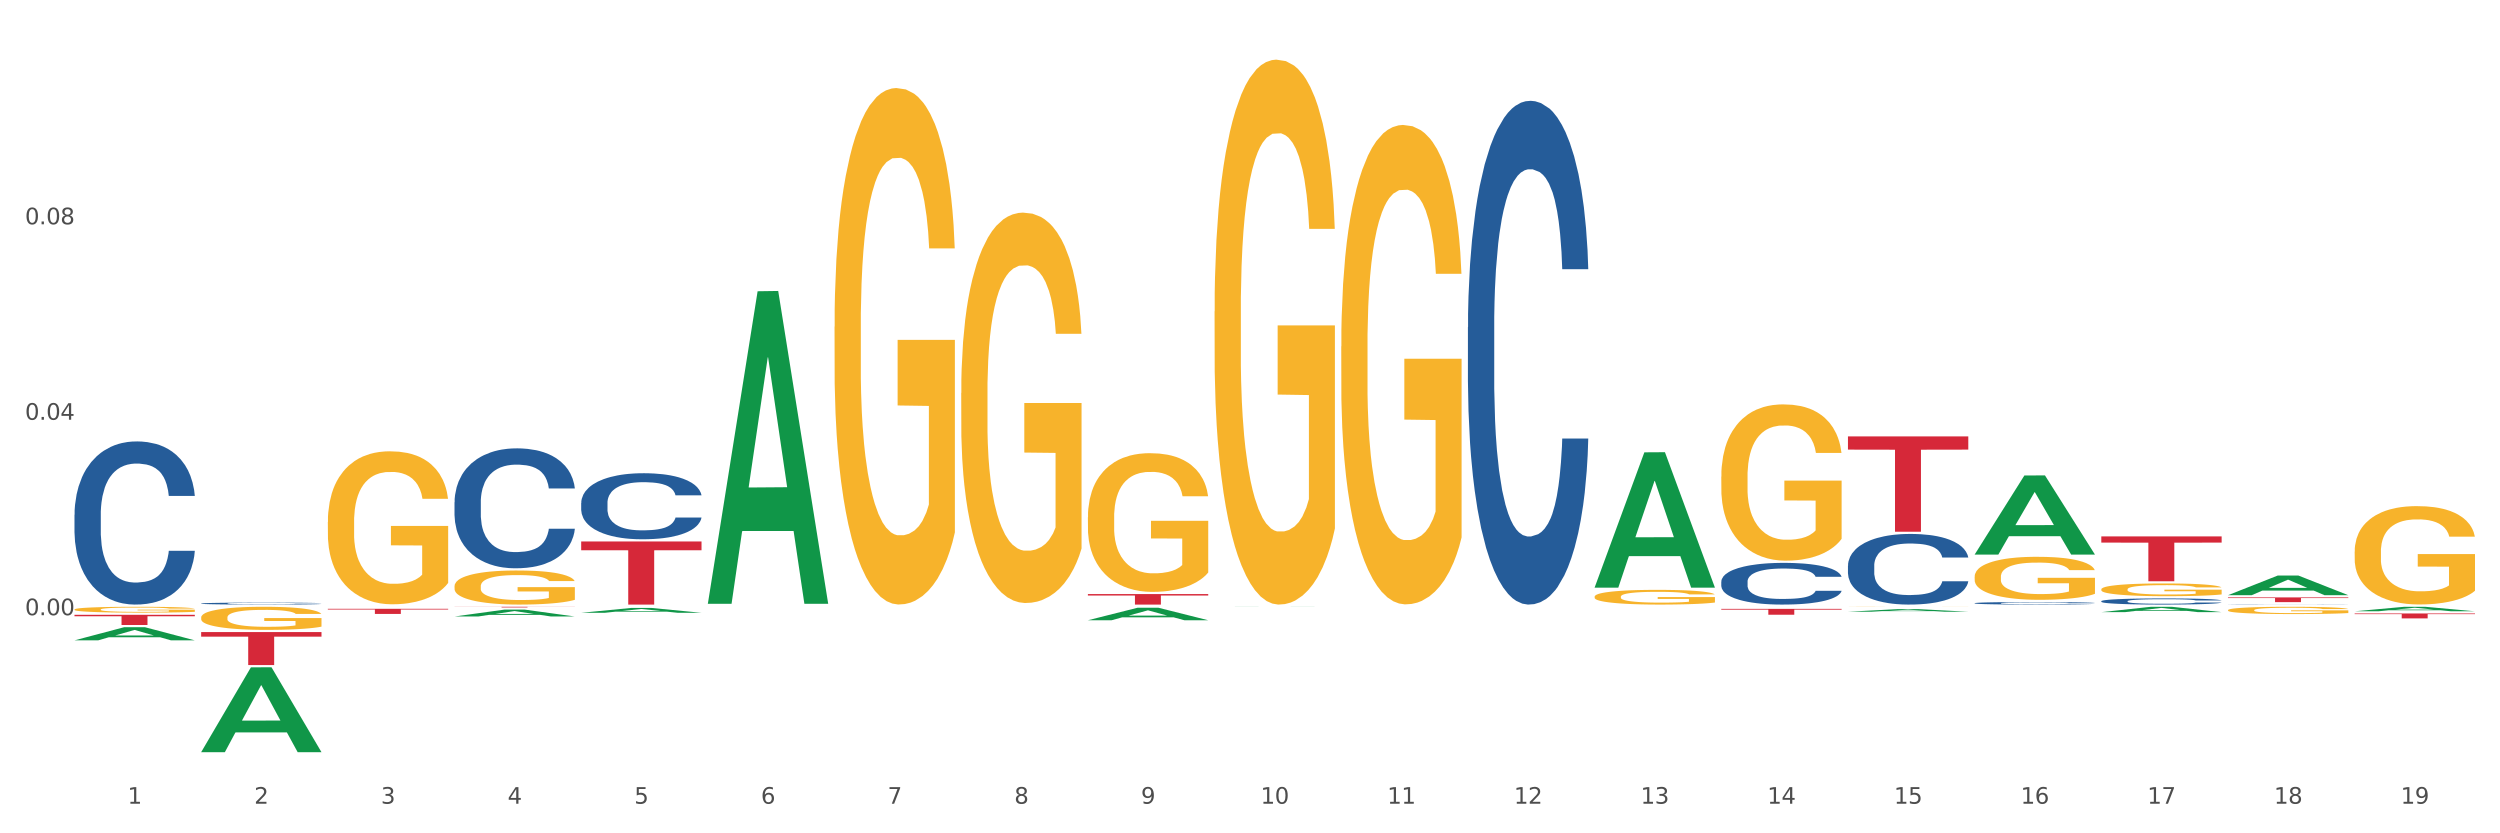 <?xml version="1.0" encoding="utf-8" standalone="no"?>
<!DOCTYPE svg PUBLIC "-//W3C//DTD SVG 1.1//EN"
  "http://www.w3.org/Graphics/SVG/1.1/DTD/svg11.dtd">
<svg xmlns:xlink="http://www.w3.org/1999/xlink" width="1080pt" height="360pt" viewBox="0 0 1080 360" xmlns="http://www.w3.org/2000/svg" version="1.1">
 <rect x="0" y="0" width="1080" height="360" fill="#333333" stroke="none"/>
 <defs>
  <style type="text/css">*{stroke-linejoin: round; stroke-linecap: butt}</style>
 </defs>
 <g id="figure_1">
  <g id="patch_1">
   <path d="M 0 360 
L 1080 360 
L 1080 0 
L 0 0 
z
" style="fill: #ffffff; stroke: #ffffff; stroke-linejoin: miter"/>
  </g>
  <g id="axes_1">
   <g id="matplotlib.axis_1">
    <g id="xtick_1">
     <g id="text_1">
      <!-- 1 -->
      <g style="fill: #4d4d4d" transform="translate(55.115 347.204) scale(0.096 -0.096)">
       <defs>
        <path id="DejaVuSans-31" d="M 794 531 
L 1825 531 
L 1825 4091 
L 703 3866 
L 703 4441 
L 1819 4666 
L 2450 4666 
L 2450 531 
L 3481 531 
L 3481 0 
L 794 0 
L 794 531 
z
" transform="scale(0.016)"/>
       </defs>
       <use xlink:href="#DejaVuSans-31"/>
      </g>
     </g>
    </g>
    <g id="xtick_2">
     <g id="text_2">
      <!-- 2 -->
      <g style="fill: #4d4d4d" transform="translate(109.839 347.204) scale(0.096 -0.096)">
       <defs>
        <path id="DejaVuSans-32" d="M 1228 531 
L 3431 531 
L 3431 0 
L 469 0 
L 469 531 
Q 828 903 1448 1529 
Q 2069 2156 2228 2338 
Q 2531 2678 2651 2914 
Q 2772 3150 2772 3378 
Q 2772 3750 2511 3984 
Q 2250 4219 1831 4219 
Q 1534 4219 1204 4116 
Q 875 4013 500 3803 
L 500 4441 
Q 881 4594 1212 4672 
Q 1544 4750 1819 4750 
Q 2544 4750 2975 4387 
Q 3406 4025 3406 3419 
Q 3406 3131 3298 2873 
Q 3191 2616 2906 2266 
Q 2828 2175 2409 1742 
Q 1991 1309 1228 531 
z
" transform="scale(0.016)"/>
       </defs>
       <use xlink:href="#DejaVuSans-32"/>
      </g>
     </g>
    </g>
    <g id="xtick_3">
     <g id="text_3">
      <!-- 3 -->
      <g style="fill: #4d4d4d" transform="translate(164.564 347.204) scale(0.096 -0.096)">
       <defs>
        <path id="DejaVuSans-33" d="M 2597 2516 
Q 3050 2419 3304 2112 
Q 3559 1806 3559 1356 
Q 3559 666 3084 287 
Q 2609 -91 1734 -91 
Q 1441 -91 1130 -33 
Q 819 25 488 141 
L 488 750 
Q 750 597 1062 519 
Q 1375 441 1716 441 
Q 2309 441 2620 675 
Q 2931 909 2931 1356 
Q 2931 1769 2642 2001 
Q 2353 2234 1838 2234 
L 1294 2234 
L 1294 2753 
L 1863 2753 
Q 2328 2753 2575 2939 
Q 2822 3125 2822 3475 
Q 2822 3834 2567 4026 
Q 2313 4219 1838 4219 
Q 1578 4219 1281 4162 
Q 984 4106 628 3988 
L 628 4550 
Q 988 4650 1302 4700 
Q 1616 4750 1894 4750 
Q 2613 4750 3031 4423 
Q 3450 4097 3450 3541 
Q 3450 3153 3228 2886 
Q 3006 2619 2597 2516 
z
" transform="scale(0.016)"/>
       </defs>
       <use xlink:href="#DejaVuSans-33"/>
      </g>
     </g>
    </g>
    <g id="xtick_4">
     <g id="text_4">
      <!-- 4 -->
      <g style="fill: #4d4d4d" transform="translate(219.288 347.204) scale(0.096 -0.096)">
       <defs>
        <path id="DejaVuSans-34" d="M 2419 4116 
L 825 1625 
L 2419 1625 
L 2419 4116 
z
M 2253 4666 
L 3047 4666 
L 3047 1625 
L 3713 1625 
L 3713 1100 
L 3047 1100 
L 3047 0 
L 2419 0 
L 2419 1100 
L 313 1100 
L 313 1709 
L 2253 4666 
z
" transform="scale(0.016)"/>
       </defs>
       <use xlink:href="#DejaVuSans-34"/>
      </g>
     </g>
    </g>
    <g id="xtick_5">
     <g id="text_5">
      <!-- 5 -->
      <g style="fill: #4d4d4d" transform="translate(274.012 347.204) scale(0.096 -0.096)">
       <defs>
        <path id="DejaVuSans-35" d="M 691 4666 
L 3169 4666 
L 3169 4134 
L 1269 4134 
L 1269 2991 
Q 1406 3038 1543 3061 
Q 1681 3084 1819 3084 
Q 2600 3084 3056 2656 
Q 3513 2228 3513 1497 
Q 3513 744 3044 326 
Q 2575 -91 1722 -91 
Q 1428 -91 1123 -41 
Q 819 9 494 109 
L 494 744 
Q 775 591 1075 516 
Q 1375 441 1709 441 
Q 2250 441 2565 725 
Q 2881 1009 2881 1497 
Q 2881 1984 2565 2268 
Q 2250 2553 1709 2553 
Q 1456 2553 1204 2497 
Q 953 2441 691 2322 
L 691 4666 
z
" transform="scale(0.016)"/>
       </defs>
       <use xlink:href="#DejaVuSans-35"/>
      </g>
     </g>
    </g>
    <g id="xtick_6">
     <g id="text_6">
      <!-- 6 -->
      <g style="fill: #4d4d4d" transform="translate(328.736 347.204) scale(0.096 -0.096)">
       <defs>
        <path id="DejaVuSans-36" d="M 2113 2584 
Q 1688 2584 1439 2293 
Q 1191 2003 1191 1497 
Q 1191 994 1439 701 
Q 1688 409 2113 409 
Q 2538 409 2786 701 
Q 3034 994 3034 1497 
Q 3034 2003 2786 2293 
Q 2538 2584 2113 2584 
z
M 3366 4563 
L 3366 3988 
Q 3128 4100 2886 4159 
Q 2644 4219 2406 4219 
Q 1781 4219 1451 3797 
Q 1122 3375 1075 2522 
Q 1259 2794 1537 2939 
Q 1816 3084 2150 3084 
Q 2853 3084 3261 2657 
Q 3669 2231 3669 1497 
Q 3669 778 3244 343 
Q 2819 -91 2113 -91 
Q 1303 -91 875 529 
Q 447 1150 447 2328 
Q 447 3434 972 4092 
Q 1497 4750 2381 4750 
Q 2619 4750 2861 4703 
Q 3103 4656 3366 4563 
z
" transform="scale(0.016)"/>
       </defs>
       <use xlink:href="#DejaVuSans-36"/>
      </g>
     </g>
    </g>
    <g id="xtick_7">
     <g id="text_7">
      <!-- 7 -->
      <g style="fill: #4d4d4d" transform="translate(383.461 347.204) scale(0.096 -0.096)">
       <defs>
        <path id="DejaVuSans-37" d="M 525 4666 
L 3525 4666 
L 3525 4397 
L 1831 0 
L 1172 0 
L 2766 4134 
L 525 4134 
L 525 4666 
z
" transform="scale(0.016)"/>
       </defs>
       <use xlink:href="#DejaVuSans-37"/>
      </g>
     </g>
    </g>
    <g id="xtick_8">
     <g id="text_8">
      <!-- 8 -->
      <g style="fill: #4d4d4d" transform="translate(438.185 347.204) scale(0.096 -0.096)">
       <defs>
        <path id="DejaVuSans-38" d="M 2034 2216 
Q 1584 2216 1326 1975 
Q 1069 1734 1069 1313 
Q 1069 891 1326 650 
Q 1584 409 2034 409 
Q 2484 409 2743 651 
Q 3003 894 3003 1313 
Q 3003 1734 2745 1975 
Q 2488 2216 2034 2216 
z
M 1403 2484 
Q 997 2584 770 2862 
Q 544 3141 544 3541 
Q 544 4100 942 4425 
Q 1341 4750 2034 4750 
Q 2731 4750 3128 4425 
Q 3525 4100 3525 3541 
Q 3525 3141 3298 2862 
Q 3072 2584 2669 2484 
Q 3125 2378 3379 2068 
Q 3634 1759 3634 1313 
Q 3634 634 3220 271 
Q 2806 -91 2034 -91 
Q 1263 -91 848 271 
Q 434 634 434 1313 
Q 434 1759 690 2068 
Q 947 2378 1403 2484 
z
M 1172 3481 
Q 1172 3119 1398 2916 
Q 1625 2713 2034 2713 
Q 2441 2713 2670 2916 
Q 2900 3119 2900 3481 
Q 2900 3844 2670 4047 
Q 2441 4250 2034 4250 
Q 1625 4250 1398 4047 
Q 1172 3844 1172 3481 
z
" transform="scale(0.016)"/>
       </defs>
       <use xlink:href="#DejaVuSans-38"/>
      </g>
     </g>
    </g>
    <g id="xtick_9">
     <g id="text_9">
      <!-- 9 -->
      <g style="fill: #4d4d4d" transform="translate(492.909 347.204) scale(0.096 -0.096)">
       <defs>
        <path id="DejaVuSans-39" d="M 703 97 
L 703 672 
Q 941 559 1184 500 
Q 1428 441 1663 441 
Q 2288 441 2617 861 
Q 2947 1281 2994 2138 
Q 2813 1869 2534 1725 
Q 2256 1581 1919 1581 
Q 1219 1581 811 2004 
Q 403 2428 403 3163 
Q 403 3881 828 4315 
Q 1253 4750 1959 4750 
Q 2769 4750 3195 4129 
Q 3622 3509 3622 2328 
Q 3622 1225 3098 567 
Q 2575 -91 1691 -91 
Q 1453 -91 1209 -44 
Q 966 3 703 97 
z
M 1959 2075 
Q 2384 2075 2632 2365 
Q 2881 2656 2881 3163 
Q 2881 3666 2632 3958 
Q 2384 4250 1959 4250 
Q 1534 4250 1286 3958 
Q 1038 3666 1038 3163 
Q 1038 2656 1286 2365 
Q 1534 2075 1959 2075 
z
" transform="scale(0.016)"/>
       </defs>
       <use xlink:href="#DejaVuSans-39"/>
      </g>
     </g>
    </g>
    <g id="xtick_10">
     <g id="text_10">
      <!-- 10 -->
      <g style="fill: #4d4d4d" transform="translate(544.58 347.204) scale(0.096 -0.096)">
       <defs>
        <path id="DejaVuSans-30" d="M 2034 4250 
Q 1547 4250 1301 3770 
Q 1056 3291 1056 2328 
Q 1056 1369 1301 889 
Q 1547 409 2034 409 
Q 2525 409 2770 889 
Q 3016 1369 3016 2328 
Q 3016 3291 2770 3770 
Q 2525 4250 2034 4250 
z
M 2034 4750 
Q 2819 4750 3233 4129 
Q 3647 3509 3647 2328 
Q 3647 1150 3233 529 
Q 2819 -91 2034 -91 
Q 1250 -91 836 529 
Q 422 1150 422 2328 
Q 422 3509 836 4129 
Q 1250 4750 2034 4750 
z
" transform="scale(0.016)"/>
       </defs>
       <use xlink:href="#DejaVuSans-31"/>
       <use xlink:href="#DejaVuSans-30" transform="translate(63.623 0)"/>
      </g>
     </g>
    </g>
    <g id="xtick_11">
     <g id="text_11">
      <!-- 11 -->
      <g style="fill: #4d4d4d" transform="translate(599.304 347.204) scale(0.096 -0.096)">
       <use xlink:href="#DejaVuSans-31"/>
       <use xlink:href="#DejaVuSans-31" transform="translate(63.623 0)"/>
      </g>
     </g>
    </g>
    <g id="xtick_12">
     <g id="text_12">
      <!-- 12 -->
      <g style="fill: #4d4d4d" transform="translate(654.028 347.204) scale(0.096 -0.096)">
       <use xlink:href="#DejaVuSans-31"/>
       <use xlink:href="#DejaVuSans-32" transform="translate(63.623 0)"/>
      </g>
     </g>
    </g>
    <g id="xtick_13">
     <g id="text_13">
      <!-- 13 -->
      <g style="fill: #4d4d4d" transform="translate(708.752 347.204) scale(0.096 -0.096)">
       <use xlink:href="#DejaVuSans-31"/>
       <use xlink:href="#DejaVuSans-33" transform="translate(63.623 0)"/>
      </g>
     </g>
    </g>
    <g id="xtick_14">
     <g id="text_14">
      <!-- 14 -->
      <g style="fill: #4d4d4d" transform="translate(763.477 347.204) scale(0.096 -0.096)">
       <use xlink:href="#DejaVuSans-31"/>
       <use xlink:href="#DejaVuSans-34" transform="translate(63.623 0)"/>
      </g>
     </g>
    </g>
    <g id="xtick_15">
     <g id="text_15">
      <!-- 15 -->
      <g style="fill: #4d4d4d" transform="translate(818.201 347.204) scale(0.096 -0.096)">
       <use xlink:href="#DejaVuSans-31"/>
       <use xlink:href="#DejaVuSans-35" transform="translate(63.623 0)"/>
      </g>
     </g>
    </g>
    <g id="xtick_16">
     <g id="text_16">
      <!-- 16 -->
      <g style="fill: #4d4d4d" transform="translate(872.925 347.204) scale(0.096 -0.096)">
       <use xlink:href="#DejaVuSans-31"/>
       <use xlink:href="#DejaVuSans-36" transform="translate(63.623 0)"/>
      </g>
     </g>
    </g>
    <g id="xtick_17">
     <g id="text_17">
      <!-- 17 -->
      <g style="fill: #4d4d4d" transform="translate(927.649 347.204) scale(0.096 -0.096)">
       <use xlink:href="#DejaVuSans-31"/>
       <use xlink:href="#DejaVuSans-37" transform="translate(63.623 0)"/>
      </g>
     </g>
    </g>
    <g id="xtick_18">
     <g id="text_18">
      <!-- 18 -->
      <g style="fill: #4d4d4d" transform="translate(982.374 347.204) scale(0.096 -0.096)">
       <use xlink:href="#DejaVuSans-31"/>
       <use xlink:href="#DejaVuSans-38" transform="translate(63.623 0)"/>
      </g>
     </g>
    </g>
    <g id="xtick_19">
     <g id="text_19">
      <!-- 19 -->
      <g style="fill: #4d4d4d" transform="translate(1037.098 347.204) scale(0.096 -0.096)">
       <use xlink:href="#DejaVuSans-31"/>
       <use xlink:href="#DejaVuSans-39" transform="translate(63.623 0)"/>
      </g>
     </g>
    </g>
    <g id="xtick_20"/>
    <g id="xtick_21"/>
    <g id="xtick_22"/>
    <g id="xtick_23"/>
    <g id="xtick_24"/>
    <g id="xtick_25"/>
    <g id="xtick_26"/>
    <g id="xtick_27"/>
    <g id="xtick_28"/>
    <g id="xtick_29"/>
    <g id="xtick_30"/>
    <g id="xtick_31"/>
    <g id="xtick_32"/>
    <g id="xtick_33"/>
    <g id="xtick_34"/>
    <g id="xtick_35"/>
    <g id="xtick_36"/>
    <g id="xtick_37"/>
   </g>
   <g id="matplotlib.axis_2">
    <g id="ytick_1">
     <g id="text_20">
      <!-- 0.00 -->
      <g style="fill: #4d4d4d" transform="translate(10.8 265.772) scale(0.096 -0.096)">
       <defs>
        <path id="DejaVuSans-2e" d="M 684 794 
L 1344 794 
L 1344 0 
L 684 0 
L 684 794 
z
" transform="scale(0.016)"/>
       </defs>
       <use xlink:href="#DejaVuSans-30"/>
       <use xlink:href="#DejaVuSans-2e" transform="translate(63.623 0)"/>
       <use xlink:href="#DejaVuSans-30" transform="translate(95.41 0)"/>
       <use xlink:href="#DejaVuSans-30" transform="translate(159.033 0)"/>
      </g>
     </g>
    </g>
    <g id="ytick_2">
     <g id="text_21">
      <!-- 0.04 -->
      <g style="fill: #4d4d4d" transform="translate(10.8 181.336) scale(0.096 -0.096)">
       <use xlink:href="#DejaVuSans-30"/>
       <use xlink:href="#DejaVuSans-2e" transform="translate(63.623 0)"/>
       <use xlink:href="#DejaVuSans-30" transform="translate(95.41 0)"/>
       <use xlink:href="#DejaVuSans-34" transform="translate(159.033 0)"/>
      </g>
     </g>
    </g>
    <g id="ytick_3">
     <g id="text_22">
      <!-- 0.08 -->
      <g style="fill: #4d4d4d" transform="translate(10.8 96.899) scale(0.096 -0.096)">
       <use xlink:href="#DejaVuSans-30"/>
       <use xlink:href="#DejaVuSans-2e" transform="translate(63.623 0)"/>
       <use xlink:href="#DejaVuSans-30" transform="translate(95.41 0)"/>
       <use xlink:href="#DejaVuSans-38" transform="translate(159.033 0)"/>
      </g>
     </g>
    </g>
    <g id="ytick_4"/>
    <g id="ytick_5"/>
    <g id="ytick_6"/>
    <g id="ytick_7"/>
   </g>
   <g id="PolyCollection_1">
    <path d="M 32.175 276.621 
L 32.229 276.616 
L 53.667 270.944 
L 62.564 270.938 
L 84.163 276.632 
L 73.873 276.632 
L 69.21 275.306 
L 47.075 275.306 
L 46.914 275.327 
L 42.412 276.632 
L 32.175 276.632 
L 32.175 276.621 
L 49.862 274.515 
L 66.423 274.509 
L 58.223 272.152 
L 58.115 272.141 
L 58.008 272.157 
L 49.808 274.509 
L 49.862 274.515 
L 32.175 276.621 
z
" clip-path="url(#pb66512645c)" style="fill: #109648"/>
    <path d="M 634.142 141.335 
L 634.203 141.136 
L 634.203 135.571 
L 634.388 128.019 
L 635.064 114.106 
L 635.924 103.573 
L 637.399 91.25 
L 638.198 86.083 
L 639.243 80.319 
L 641.393 70.978 
L 643.851 63.028 
L 645.572 58.656 
L 646.863 55.873 
L 649.751 50.905 
L 651.41 48.718 
L 653.131 46.93 
L 654.605 45.737 
L 657.063 44.346 
L 659.03 43.75 
L 661.304 43.551 
L 663.209 43.75 
L 665.728 44.545 
L 669.415 46.93 
L 670.829 48.321 
L 672.734 50.706 
L 674.7 53.886 
L 676.298 57.066 
L 678.141 61.637 
L 680.046 67.599 
L 681.89 75.152 
L 683.18 82.108 
L 684.225 89.462 
L 685.147 98.405 
L 685.823 108.144 
L 686.13 116.293 
L 674.884 116.293 
L 674.577 108.939 
L 673.963 100.989 
L 673.348 95.623 
L 672.672 91.25 
L 671.628 86.282 
L 670.706 83.102 
L 669.169 79.325 
L 667.756 76.941 
L 666.588 75.549 
L 665.175 74.357 
L 662.164 73.164 
L 660.013 73.164 
L 658.661 73.562 
L 657.002 74.556 
L 655.589 75.947 
L 653.929 78.332 
L 652.639 80.915 
L 651.348 84.294 
L 650.611 86.679 
L 649.505 91.052 
L 648.768 94.629 
L 647.784 100.79 
L 647.231 105.163 
L 646.248 116.491 
L 645.818 124.839 
L 645.633 130.602 
L 645.511 136.962 
L 645.511 167.967 
L 645.879 181.879 
L 646.187 187.842 
L 646.678 194.599 
L 647.6 203.344 
L 648.952 211.89 
L 650.365 218.051 
L 651.533 221.828 
L 652.639 224.61 
L 653.745 226.796 
L 655.097 228.784 
L 656.203 229.976 
L 657.862 231.169 
L 659.829 231.765 
L 661.365 231.765 
L 664.499 230.771 
L 665.913 229.778 
L 667.264 228.386 
L 668.739 226.2 
L 669.907 223.815 
L 670.583 222.026 
L 671.689 218.25 
L 672.549 214.275 
L 673.287 209.704 
L 673.778 205.729 
L 674.331 199.767 
L 674.762 193.009 
L 674.884 189.432 
L 686.13 189.432 
L 685.884 196.587 
L 685.454 203.543 
L 684.594 212.884 
L 683.918 218.25 
L 682.873 224.809 
L 681.767 230.374 
L 680.231 236.535 
L 678.817 241.106 
L 677.342 245.081 
L 675.745 248.659 
L 672.857 253.627 
L 671.812 255.019 
L 669.6 257.403 
L 667.879 258.795 
L 665.359 260.186 
L 662.778 260.981 
L 660.075 261.18 
L 657.678 260.782 
L 655.036 259.59 
L 653.376 258.397 
L 651.533 256.608 
L 649.382 253.826 
L 647.354 250.447 
L 645.449 246.472 
L 643.667 241.901 
L 642.008 236.734 
L 639.857 228.188 
L 638.259 219.84 
L 637.092 212.089 
L 636.293 205.53 
L 635.494 197.183 
L 635.064 191.419 
L 634.388 177.507 
L 634.142 164.588 
L 634.142 141.335 
z
" clip-path="url(#pb66512645c)" style="fill: #255c99"/>
    <path d="M 251.072 217.255 
L 251.134 217.229 
L 251.134 216.499 
L 251.318 215.508 
L 251.994 213.684 
L 252.854 212.303 
L 254.329 210.687 
L 255.128 210.009 
L 256.173 209.254 
L 258.323 208.029 
L 260.781 206.986 
L 262.502 206.413 
L 263.793 206.048 
L 266.681 205.396 
L 268.34 205.11 
L 270.061 204.875 
L 271.535 204.719 
L 273.994 204.536 
L 275.96 204.458 
L 278.234 204.432 
L 280.139 204.458 
L 282.658 204.562 
L 286.345 204.875 
L 287.759 205.058 
L 289.664 205.37 
L 291.63 205.787 
L 293.228 206.204 
L 295.071 206.804 
L 296.976 207.586 
L 298.82 208.576 
L 300.11 209.488 
L 301.155 210.452 
L 302.077 211.625 
L 302.753 212.902 
L 303.06 213.971 
L 291.815 213.971 
L 291.507 213.006 
L 290.893 211.964 
L 290.278 211.26 
L 289.602 210.687 
L 288.558 210.035 
L 287.636 209.618 
L 286.1 209.123 
L 284.686 208.811 
L 283.519 208.628 
L 282.105 208.472 
L 279.094 208.315 
L 276.943 208.315 
L 275.591 208.367 
L 273.932 208.498 
L 272.519 208.68 
L 270.86 208.993 
L 269.569 209.332 
L 268.279 209.775 
L 267.541 210.088 
L 266.435 210.661 
L 265.698 211.13 
L 264.714 211.938 
L 264.161 212.511 
L 263.178 213.997 
L 262.748 215.091 
L 262.564 215.847 
L 262.441 216.681 
L 262.441 220.747 
L 262.809 222.571 
L 263.117 223.353 
L 263.608 224.239 
L 264.53 225.386 
L 265.882 226.507 
L 267.295 227.314 
L 268.463 227.81 
L 269.569 228.175 
L 270.675 228.461 
L 272.027 228.722 
L 273.133 228.878 
L 274.792 229.035 
L 276.759 229.113 
L 278.295 229.113 
L 281.429 228.982 
L 282.843 228.852 
L 284.195 228.67 
L 285.669 228.383 
L 286.837 228.07 
L 287.513 227.836 
L 288.619 227.341 
L 289.479 226.819 
L 290.217 226.22 
L 290.708 225.699 
L 291.261 224.917 
L 291.692 224.031 
L 291.815 223.562 
L 303.06 223.562 
L 302.814 224.5 
L 302.384 225.412 
L 301.524 226.637 
L 300.848 227.341 
L 299.803 228.201 
L 298.697 228.93 
L 297.161 229.738 
L 295.747 230.338 
L 294.273 230.859 
L 292.675 231.328 
L 289.787 231.98 
L 288.742 232.162 
L 286.53 232.475 
L 284.809 232.657 
L 282.29 232.84 
L 279.709 232.944 
L 277.005 232.97 
L 274.608 232.918 
L 271.966 232.761 
L 270.306 232.605 
L 268.463 232.37 
L 266.312 232.006 
L 264.284 231.563 
L 262.379 231.041 
L 260.597 230.442 
L 258.938 229.764 
L 256.787 228.644 
L 255.189 227.549 
L 254.022 226.533 
L 253.223 225.673 
L 252.424 224.578 
L 251.994 223.822 
L 251.318 221.998 
L 251.072 220.304 
L 251.072 217.255 
z
" clip-path="url(#pb66512645c)" style="fill: #255c99"/>
    <path d="M 196.348 216.97 
L 196.409 216.922 
L 196.409 215.597 
L 196.594 213.799 
L 197.27 210.486 
L 198.13 207.978 
L 199.605 205.044 
L 200.404 203.814 
L 201.448 202.441 
L 203.599 200.217 
L 206.057 198.324 
L 207.778 197.283 
L 209.068 196.621 
L 211.957 195.438 
L 213.616 194.917 
L 215.336 194.491 
L 216.811 194.207 
L 219.269 193.876 
L 221.236 193.734 
L 223.509 193.687 
L 225.414 193.734 
L 227.934 193.923 
L 231.621 194.491 
L 233.034 194.822 
L 234.939 195.39 
L 236.906 196.147 
L 238.504 196.905 
L 240.347 197.993 
L 242.252 199.413 
L 244.096 201.211 
L 245.386 202.867 
L 246.431 204.618 
L 247.353 206.748 
L 248.029 209.067 
L 248.336 211.007 
L 237.09 211.007 
L 236.783 209.256 
L 236.168 207.363 
L 235.554 206.085 
L 234.878 205.044 
L 233.833 203.861 
L 232.912 203.104 
L 231.375 202.205 
L 229.962 201.637 
L 228.794 201.306 
L 227.381 201.022 
L 224.37 200.738 
L 222.219 200.738 
L 220.867 200.832 
L 219.208 201.069 
L 217.794 201.4 
L 216.135 201.968 
L 214.845 202.583 
L 213.554 203.388 
L 212.817 203.956 
L 211.711 204.997 
L 210.973 205.849 
L 209.99 207.316 
L 209.437 208.357 
L 208.454 211.054 
L 208.024 213.042 
L 207.839 214.414 
L 207.716 215.929 
L 207.716 223.311 
L 208.085 226.624 
L 208.392 228.043 
L 208.884 229.652 
L 209.806 231.734 
L 211.158 233.769 
L 212.571 235.236 
L 213.739 236.135 
L 214.845 236.798 
L 215.951 237.319 
L 217.303 237.792 
L 218.409 238.076 
L 220.068 238.36 
L 222.035 238.502 
L 223.571 238.502 
L 226.705 238.265 
L 228.118 238.028 
L 229.47 237.697 
L 230.945 237.177 
L 232.113 236.609 
L 232.789 236.183 
L 233.895 235.284 
L 234.755 234.337 
L 235.492 233.249 
L 235.984 232.302 
L 236.537 230.883 
L 236.967 229.274 
L 237.09 228.422 
L 248.336 228.422 
L 248.09 230.125 
L 247.66 231.782 
L 246.8 234.006 
L 246.124 235.284 
L 245.079 236.845 
L 243.973 238.17 
L 242.437 239.637 
L 241.023 240.726 
L 239.548 241.672 
L 237.951 242.524 
L 235.062 243.707 
L 234.018 244.038 
L 231.805 244.606 
L 230.085 244.938 
L 227.565 245.269 
L 224.984 245.458 
L 222.28 245.505 
L 219.884 245.411 
L 217.241 245.127 
L 215.582 244.843 
L 213.739 244.417 
L 211.588 243.755 
L 209.56 242.95 
L 207.655 242.004 
L 205.873 240.915 
L 204.214 239.685 
L 202.063 237.65 
L 200.465 235.662 
L 199.298 233.817 
L 198.499 232.255 
L 197.7 230.267 
L 197.27 228.895 
L 196.594 225.582 
L 196.348 222.506 
L 196.348 216.97 
z
" clip-path="url(#pb66512645c)" style="fill: #255c99"/>
    <path d="M 86.899 260.71 
L 86.961 260.709 
L 86.961 260.687 
L 87.145 260.658 
L 87.821 260.603 
L 88.681 260.562 
L 90.156 260.513 
L 90.955 260.493 
L 92 260.471 
L 94.151 260.434 
L 96.609 260.403 
L 98.329 260.386 
L 99.62 260.375 
L 102.508 260.355 
L 104.167 260.347 
L 105.888 260.34 
L 107.363 260.335 
L 109.821 260.33 
L 111.787 260.327 
L 114.061 260.326 
L 115.966 260.327 
L 118.485 260.33 
L 122.172 260.34 
L 123.586 260.345 
L 125.491 260.355 
L 127.457 260.367 
L 129.055 260.379 
L 130.899 260.397 
L 132.804 260.421 
L 134.647 260.45 
L 135.938 260.478 
L 136.982 260.506 
L 137.904 260.542 
L 138.58 260.58 
L 138.887 260.612 
L 127.642 260.612 
L 127.334 260.583 
L 126.72 260.552 
L 126.105 260.531 
L 125.429 260.513 
L 124.385 260.494 
L 123.463 260.482 
L 121.927 260.467 
L 120.513 260.457 
L 119.346 260.452 
L 117.932 260.447 
L 114.921 260.443 
L 112.77 260.443 
L 111.418 260.444 
L 109.759 260.448 
L 108.346 260.453 
L 106.687 260.463 
L 105.396 260.473 
L 104.106 260.486 
L 103.368 260.496 
L 102.262 260.513 
L 101.525 260.527 
L 100.542 260.551 
L 99.988 260.568 
L 99.005 260.612 
L 98.575 260.645 
L 98.391 260.668 
L 98.268 260.693 
L 98.268 260.814 
L 98.637 260.869 
L 98.944 260.892 
L 99.435 260.919 
L 100.357 260.953 
L 101.709 260.986 
L 103.122 261.011 
L 104.29 261.025 
L 105.396 261.036 
L 106.502 261.045 
L 107.854 261.053 
L 108.96 261.057 
L 110.62 261.062 
L 112.586 261.064 
L 114.122 261.064 
L 117.256 261.06 
L 118.67 261.057 
L 120.022 261.051 
L 121.497 261.043 
L 122.664 261.033 
L 123.34 261.026 
L 124.446 261.011 
L 125.307 260.996 
L 126.044 260.978 
L 126.536 260.962 
L 127.089 260.939 
L 127.519 260.912 
L 127.642 260.898 
L 138.887 260.898 
L 138.642 260.926 
L 138.211 260.954 
L 137.351 260.99 
L 136.675 261.011 
L 135.63 261.037 
L 134.524 261.059 
L 132.988 261.083 
L 131.575 261.101 
L 130.1 261.117 
L 128.502 261.131 
L 125.614 261.15 
L 124.569 261.156 
L 122.357 261.165 
L 120.636 261.17 
L 118.117 261.176 
L 115.536 261.179 
L 112.832 261.18 
L 110.435 261.178 
L 107.793 261.173 
L 106.134 261.169 
L 104.29 261.162 
L 102.139 261.151 
L 100.111 261.138 
L 98.206 261.122 
L 96.424 261.104 
L 94.765 261.084 
L 92.614 261.05 
L 91.017 261.018 
L 89.849 260.987 
L 89.05 260.962 
L 88.251 260.929 
L 87.821 260.906 
L 87.145 260.852 
L 86.899 260.801 
L 86.899 260.71 
z
" clip-path="url(#pb66512645c)" style="fill: #255c99"/>
    <path d="M 32.175 222.363 
L 32.236 222.299 
L 32.236 220.496 
L 32.421 218.05 
L 33.097 213.544 
L 33.957 210.132 
L 35.432 206.141 
L 36.231 204.467 
L 37.275 202.601 
L 39.426 199.575 
L 41.884 197 
L 43.605 195.584 
L 44.895 194.683 
L 47.784 193.073 
L 49.443 192.365 
L 51.164 191.786 
L 52.638 191.4 
L 55.096 190.949 
L 57.063 190.756 
L 59.337 190.692 
L 61.242 190.756 
L 63.761 191.014 
L 67.448 191.786 
L 68.862 192.237 
L 70.767 193.009 
L 72.733 194.039 
L 74.331 195.069 
L 76.174 196.55 
L 78.079 198.481 
L 79.923 200.927 
L 81.213 203.18 
L 82.258 205.562 
L 83.18 208.459 
L 83.856 211.613 
L 84.163 214.252 
L 72.917 214.252 
L 72.61 211.87 
L 71.996 209.295 
L 71.381 207.557 
L 70.705 206.141 
L 69.66 204.532 
L 68.739 203.502 
L 67.202 202.279 
L 65.789 201.506 
L 64.621 201.056 
L 63.208 200.669 
L 60.197 200.283 
L 58.046 200.283 
L 56.694 200.412 
L 55.035 200.734 
L 53.622 201.184 
L 51.962 201.957 
L 50.672 202.794 
L 49.381 203.888 
L 48.644 204.661 
L 47.538 206.077 
L 46.8 207.235 
L 45.817 209.231 
L 45.264 210.647 
L 44.281 214.316 
L 43.851 217.02 
L 43.666 218.887 
L 43.544 220.947 
L 43.544 230.989 
L 43.912 235.495 
L 44.22 237.426 
L 44.711 239.615 
L 45.633 242.447 
L 46.985 245.215 
L 48.398 247.211 
L 49.566 248.434 
L 50.672 249.335 
L 51.778 250.043 
L 53.13 250.687 
L 54.236 251.073 
L 55.895 251.459 
L 57.862 251.653 
L 59.398 251.653 
L 62.532 251.331 
L 63.945 251.009 
L 65.297 250.558 
L 66.772 249.85 
L 67.94 249.078 
L 68.616 248.498 
L 69.722 247.275 
L 70.582 245.988 
L 71.32 244.507 
L 71.811 243.22 
L 72.364 241.289 
L 72.795 239.1 
L 72.917 237.941 
L 84.163 237.941 
L 83.917 240.259 
L 83.487 242.512 
L 82.627 245.537 
L 81.951 247.275 
L 80.906 249.4 
L 79.8 251.202 
L 78.264 253.197 
L 76.85 254.678 
L 75.375 255.966 
L 73.778 257.124 
L 70.89 258.734 
L 69.845 259.184 
L 67.633 259.957 
L 65.912 260.407 
L 63.392 260.858 
L 60.811 261.115 
L 58.108 261.18 
L 55.711 261.051 
L 53.069 260.665 
L 51.409 260.278 
L 49.566 259.699 
L 47.415 258.798 
L 45.387 257.704 
L 43.482 256.416 
L 41.7 254.936 
L 40.041 253.262 
L 37.89 250.494 
L 36.292 247.79 
L 35.125 245.28 
L 34.326 243.155 
L 33.527 240.452 
L 33.097 238.585 
L 32.421 234.079 
L 32.175 229.895 
L 32.175 222.363 
z
" clip-path="url(#pb66512645c)" style="fill: #255c99"/>
    <path d="M 86.899 266.738 
L 86.961 266.729 
L 86.961 266.401 
L 87.083 266.118 
L 87.697 265.435 
L 88.618 264.869 
L 89.293 264.568 
L 89.968 264.322 
L 90.766 264.076 
L 91.748 263.821 
L 93.528 263.447 
L 94.633 263.256 
L 95.983 263.055 
L 98.439 262.763 
L 100.219 262.599 
L 102.06 262.462 
L 105.067 262.298 
L 107.032 262.225 
L 109.118 262.171 
L 111.635 262.134 
L 113.538 262.125 
L 117.712 262.153 
L 121.272 262.235 
L 122.99 262.298 
L 125.2 262.408 
L 126.366 262.481 
L 128.269 262.627 
L 130.233 262.818 
L 131.583 262.982 
L 133.609 263.292 
L 135.143 263.602 
L 136.555 263.985 
L 137.291 264.249 
L 137.844 264.495 
L 138.335 264.778 
L 138.826 265.225 
L 127.778 265.225 
L 127.348 264.906 
L 126.673 264.605 
L 125.691 264.313 
L 124.832 264.131 
L 123.358 263.903 
L 122.008 263.757 
L 120.596 263.648 
L 118.878 263.556 
L 117.527 263.511 
L 115.625 263.474 
L 111.881 263.484 
L 109.364 263.556 
L 107.645 263.648 
L 106.541 263.73 
L 105.559 263.821 
L 104.454 263.948 
L 103.165 264.14 
L 102.244 264.313 
L 101.323 264.532 
L 100.587 264.751 
L 99.912 265.006 
L 99.359 265.28 
L 98.93 265.562 
L 98.561 265.909 
L 98.254 266.483 
L 98.254 267.732 
L 98.377 268.015 
L 98.684 268.388 
L 99.052 268.671 
L 99.666 269.008 
L 100.219 269.236 
L 101.262 269.564 
L 102.428 269.838 
L 103.349 270.011 
L 104.27 270.157 
L 105.865 270.358 
L 107.645 270.522 
L 109.18 270.622 
L 111.267 270.713 
L 112.678 270.75 
L 113.906 270.768 
L 116.914 270.768 
L 119.062 270.74 
L 121.456 270.677 
L 123.297 270.595 
L 124.832 270.494 
L 126.55 270.33 
L 127.655 270.175 
L 127.655 268.27 
L 114.152 268.261 
L 114.152 266.993 
L 138.887 266.993 
L 138.887 270.713 
L 137.844 270.905 
L 136.678 271.078 
L 135.45 271.233 
L 133.609 271.424 
L 131.399 271.607 
L 129.435 271.734 
L 127.348 271.844 
L 124.893 271.944 
L 121.701 272.035 
L 119.737 272.071 
L 117.282 272.099 
L 114.397 272.108 
L 111.881 272.09 
L 109.425 272.044 
L 106.847 271.962 
L 104.331 271.844 
L 102.428 271.725 
L 100.525 271.579 
L 98.5 271.388 
L 96.904 271.205 
L 95.676 271.041 
L 94.326 270.832 
L 92.853 270.558 
L 91.748 270.312 
L 90.766 270.057 
L 89.723 269.728 
L 88.986 269.446 
L 88.25 269.09 
L 87.82 268.826 
L 87.329 268.416 
L 86.961 267.841 
L 86.899 266.738 
z
" clip-path="url(#pb66512645c)" style="fill: #f7b32b"/>
    <path d="M 32.175 265.608 
L 84.163 265.608 
L 84.163 266.218 
L 63.713 266.222 
L 63.713 269.993 
L 52.502 269.993 
L 52.502 266.222 
L 32.175 266.218 
L 32.175 265.613 
L 32.175 265.608 
z
" clip-path="url(#pb66512645c)" style="fill: #d62839"/>
    <path d="M 86.899 273.053 
L 138.887 273.053 
L 138.887 275.035 
L 118.437 275.048 
L 118.437 287.311 
L 107.226 287.311 
L 107.226 275.048 
L 86.899 275.035 
L 86.899 273.067 
L 86.899 273.053 
z
" clip-path="url(#pb66512645c)" style="fill: #d62839"/>
    <path d="M 141.624 263.016 
L 193.612 263.016 
L 193.612 263.321 
L 173.161 263.323 
L 173.161 265.213 
L 161.951 265.213 
L 161.951 263.323 
L 141.624 263.321 
L 141.624 263.018 
L 141.624 263.016 
z
" clip-path="url(#pb66512645c)" style="fill: #d62839"/>
    <path d="M 196.348 262.125 
L 248.336 262.125 
L 248.336 262.165 
L 227.886 262.165 
L 227.886 262.413 
L 216.675 262.413 
L 216.675 262.165 
L 196.348 262.165 
L 196.348 262.125 
L 196.348 262.125 
z
" clip-path="url(#pb66512645c)" style="fill: #d62839"/>
    <path d="M 251.072 233.915 
L 303.06 233.915 
L 303.06 237.704 
L 282.61 237.73 
L 282.61 261.18 
L 271.399 261.18 
L 271.399 237.73 
L 251.072 237.704 
L 251.072 233.941 
L 251.072 233.915 
z
" clip-path="url(#pb66512645c)" style="fill: #d62839"/>
    <path d="M 469.969 256.646 
L 521.957 256.646 
L 521.957 257.276 
L 501.507 257.28 
L 501.507 261.18 
L 490.296 261.18 
L 490.296 257.28 
L 469.969 257.276 
L 469.969 256.65 
L 469.969 256.646 
z
" clip-path="url(#pb66512645c)" style="fill: #d62839"/>
    <path d="M 743.591 263.02 
L 795.579 263.02 
L 795.579 263.373 
L 775.128 263.375 
L 775.128 265.556 
L 763.918 265.556 
L 763.918 263.375 
L 743.591 263.373 
L 743.591 263.023 
L 743.591 263.02 
z
" clip-path="url(#pb66512645c)" style="fill: #d62839"/>
    <path d="M 798.315 188.51 
L 850.303 188.51 
L 850.303 194.236 
L 829.853 194.275 
L 829.853 229.714 
L 818.642 229.714 
L 818.642 194.275 
L 798.315 194.236 
L 798.315 188.549 
L 798.315 188.51 
z
" clip-path="url(#pb66512645c)" style="fill: #d62839"/>
    <path d="M 907.763 231.717 
L 959.751 231.717 
L 959.751 234.41 
L 939.301 234.428 
L 939.301 251.1 
L 928.09 251.1 
L 928.09 234.428 
L 907.763 234.41 
L 907.763 231.735 
L 907.763 231.717 
z
" clip-path="url(#pb66512645c)" style="fill: #d62839"/>
    <path d="M 743.591 251.256 
L 743.652 251.24 
L 743.652 250.779 
L 743.836 250.154 
L 744.512 249.002 
L 745.373 248.13 
L 746.848 247.109 
L 747.646 246.681 
L 748.691 246.204 
L 750.842 245.431 
L 753.3 244.773 
L 755.021 244.41 
L 756.311 244.18 
L 759.199 243.769 
L 760.858 243.588 
L 762.579 243.44 
L 764.054 243.341 
L 766.512 243.226 
L 768.478 243.176 
L 770.752 243.16 
L 772.657 243.176 
L 775.177 243.242 
L 778.864 243.44 
L 780.277 243.555 
L 782.182 243.752 
L 784.149 244.016 
L 785.746 244.279 
L 787.59 244.657 
L 789.495 245.151 
L 791.338 245.776 
L 792.629 246.352 
L 793.674 246.961 
L 794.595 247.702 
L 795.271 248.508 
L 795.579 249.183 
L 784.333 249.183 
L 784.026 248.574 
L 783.411 247.916 
L 782.797 247.471 
L 782.121 247.109 
L 781.076 246.698 
L 780.154 246.435 
L 778.618 246.122 
L 777.205 245.924 
L 776.037 245.809 
L 774.624 245.711 
L 771.613 245.612 
L 769.462 245.612 
L 768.11 245.645 
L 766.451 245.727 
L 765.037 245.842 
L 763.378 246.04 
L 762.088 246.254 
L 760.797 246.533 
L 760.06 246.731 
L 758.953 247.093 
L 758.216 247.389 
L 757.233 247.899 
L 756.68 248.261 
L 755.697 249.199 
L 755.266 249.891 
L 755.082 250.368 
L 754.959 250.894 
L 754.959 253.462 
L 755.328 254.614 
L 755.635 255.107 
L 756.127 255.667 
L 757.048 256.391 
L 758.4 257.098 
L 759.814 257.609 
L 760.981 257.921 
L 762.088 258.152 
L 763.194 258.333 
L 764.546 258.497 
L 765.652 258.596 
L 767.311 258.695 
L 769.277 258.744 
L 770.814 258.744 
L 773.948 258.662 
L 775.361 258.58 
L 776.713 258.464 
L 778.188 258.283 
L 779.355 258.086 
L 780.031 257.938 
L 781.138 257.625 
L 781.998 257.296 
L 782.735 256.917 
L 783.227 256.588 
L 783.78 256.095 
L 784.21 255.535 
L 784.333 255.239 
L 795.579 255.239 
L 795.333 255.831 
L 794.903 256.407 
L 794.042 257.181 
L 793.366 257.625 
L 792.322 258.168 
L 791.216 258.629 
L 789.679 259.139 
L 788.266 259.518 
L 786.791 259.847 
L 785.193 260.143 
L 782.305 260.554 
L 781.26 260.67 
L 779.048 260.867 
L 777.327 260.982 
L 774.808 261.097 
L 772.227 261.163 
L 769.523 261.18 
L 767.127 261.147 
L 764.484 261.048 
L 762.825 260.949 
L 760.981 260.801 
L 758.831 260.571 
L 756.803 260.291 
L 754.898 259.962 
L 753.116 259.583 
L 751.456 259.156 
L 749.306 258.448 
L 747.708 257.757 
L 746.54 257.115 
L 745.741 256.572 
L 744.943 255.881 
L 744.512 255.403 
L 743.836 254.251 
L 743.591 253.182 
L 743.591 251.256 
z
" clip-path="url(#pb66512645c)" style="fill: #255c99"/>
    <path d="M 962.488 258.075 
L 1014.476 258.075 
L 1014.476 258.358 
L 994.025 258.36 
L 994.025 260.114 
L 982.815 260.114 
L 982.815 258.36 
L 962.488 258.358 
L 962.488 258.077 
L 962.488 258.075 
z
" clip-path="url(#pb66512645c)" style="fill: #d62839"/>
    <path d="M 798.315 244.373 
L 798.376 244.345 
L 798.376 243.564 
L 798.561 242.505 
L 799.237 240.554 
L 800.097 239.077 
L 801.572 237.349 
L 802.371 236.624 
L 803.415 235.816 
L 805.566 234.506 
L 808.024 233.391 
L 809.745 232.778 
L 811.035 232.387 
L 813.924 231.691 
L 815.583 231.384 
L 817.303 231.133 
L 818.778 230.966 
L 821.236 230.771 
L 823.203 230.687 
L 825.476 230.659 
L 827.381 230.687 
L 829.901 230.799 
L 833.588 231.133 
L 835.001 231.328 
L 836.906 231.663 
L 838.873 232.109 
L 840.471 232.555 
L 842.314 233.196 
L 844.219 234.032 
L 846.063 235.091 
L 847.353 236.067 
L 848.398 237.098 
L 849.32 238.352 
L 849.996 239.718 
L 850.303 240.861 
L 839.057 240.861 
L 838.75 239.829 
L 838.135 238.714 
L 837.521 237.962 
L 836.845 237.349 
L 835.8 236.652 
L 834.879 236.206 
L 833.342 235.676 
L 831.929 235.342 
L 830.761 235.147 
L 829.348 234.98 
L 826.337 234.812 
L 824.186 234.812 
L 822.834 234.868 
L 821.175 235.007 
L 819.761 235.203 
L 818.102 235.537 
L 816.812 235.899 
L 815.521 236.373 
L 814.784 236.708 
L 813.678 237.321 
L 812.94 237.823 
L 811.957 238.687 
L 811.404 239.3 
L 810.421 240.889 
L 809.991 242.059 
L 809.806 242.867 
L 809.683 243.759 
L 809.683 248.107 
L 810.052 250.059 
L 810.359 250.895 
L 810.851 251.842 
L 811.773 253.069 
L 813.125 254.267 
L 814.538 255.131 
L 815.706 255.661 
L 816.812 256.051 
L 817.918 256.358 
L 819.27 256.636 
L 820.376 256.804 
L 822.035 256.971 
L 824.002 257.055 
L 825.538 257.055 
L 828.672 256.915 
L 830.085 256.776 
L 831.437 256.581 
L 832.912 256.274 
L 834.08 255.94 
L 834.756 255.689 
L 835.862 255.159 
L 836.722 254.602 
L 837.46 253.961 
L 837.951 253.403 
L 838.504 252.567 
L 838.934 251.619 
L 839.057 251.118 
L 850.303 251.118 
L 850.057 252.121 
L 849.627 253.097 
L 848.767 254.407 
L 848.091 255.159 
L 847.046 256.079 
L 845.94 256.859 
L 844.404 257.724 
L 842.99 258.365 
L 841.515 258.922 
L 839.918 259.424 
L 837.029 260.121 
L 835.985 260.316 
L 833.772 260.65 
L 832.052 260.845 
L 829.532 261.04 
L 826.951 261.152 
L 824.247 261.18 
L 821.851 261.124 
L 819.208 260.957 
L 817.549 260.789 
L 815.706 260.539 
L 813.555 260.148 
L 811.527 259.675 
L 809.622 259.117 
L 807.84 258.476 
L 806.181 257.751 
L 804.03 256.553 
L 802.432 255.382 
L 801.265 254.295 
L 800.466 253.375 
L 799.667 252.205 
L 799.237 251.396 
L 798.561 249.445 
L 798.315 247.634 
L 798.315 244.373 
z
" clip-path="url(#pb66512645c)" style="fill: #255c99"/>
    <path d="M 907.763 259.708 
L 907.825 259.706 
L 907.825 259.637 
L 908.009 259.544 
L 908.685 259.374 
L 909.545 259.244 
L 911.02 259.093 
L 911.819 259.029 
L 912.864 258.959 
L 915.015 258.844 
L 917.473 258.746 
L 919.193 258.693 
L 920.484 258.658 
L 923.372 258.597 
L 925.031 258.571 
L 926.752 258.549 
L 928.227 258.534 
L 930.685 258.517 
L 932.651 258.51 
L 934.925 258.507 
L 936.83 258.51 
L 939.35 258.519 
L 943.037 258.549 
L 944.45 258.566 
L 946.355 258.595 
L 948.321 258.634 
L 949.919 258.673 
L 951.763 258.729 
L 953.668 258.802 
L 955.511 258.895 
L 956.802 258.981 
L 957.846 259.071 
L 958.768 259.181 
L 959.444 259.3 
L 959.751 259.4 
L 948.506 259.4 
L 948.199 259.31 
L 947.584 259.213 
L 946.97 259.147 
L 946.294 259.093 
L 945.249 259.032 
L 944.327 258.993 
L 942.791 258.946 
L 941.377 258.917 
L 940.21 258.9 
L 938.796 258.885 
L 935.785 258.871 
L 933.635 258.871 
L 932.283 258.876 
L 930.623 258.888 
L 929.21 258.905 
L 927.551 258.934 
L 926.26 258.966 
L 924.97 259.007 
L 924.232 259.037 
L 923.126 259.09 
L 922.389 259.134 
L 921.406 259.21 
L 920.853 259.264 
L 919.869 259.403 
L 919.439 259.505 
L 919.255 259.576 
L 919.132 259.654 
L 919.132 260.035 
L 919.501 260.206 
L 919.808 260.279 
L 920.3 260.362 
L 921.221 260.469 
L 922.573 260.574 
L 923.987 260.65 
L 925.154 260.696 
L 926.26 260.731 
L 927.366 260.757 
L 928.718 260.782 
L 929.825 260.797 
L 931.484 260.811 
L 933.45 260.818 
L 934.986 260.818 
L 938.12 260.806 
L 939.534 260.794 
L 940.886 260.777 
L 942.361 260.75 
L 943.528 260.721 
L 944.204 260.699 
L 945.31 260.653 
L 946.171 260.604 
L 946.908 260.548 
L 947.4 260.499 
L 947.953 260.426 
L 948.383 260.343 
L 948.506 260.299 
L 959.751 260.299 
L 959.506 260.386 
L 959.075 260.472 
L 958.215 260.587 
L 957.539 260.653 
L 956.495 260.733 
L 955.388 260.801 
L 953.852 260.877 
L 952.439 260.933 
L 950.964 260.982 
L 949.366 261.026 
L 946.478 261.087 
L 945.433 261.104 
L 943.221 261.133 
L 941.5 261.15 
L 938.981 261.167 
L 936.4 261.177 
L 933.696 261.18 
L 931.299 261.175 
L 928.657 261.16 
L 926.998 261.146 
L 925.154 261.124 
L 923.003 261.089 
L 920.975 261.048 
L 919.07 260.999 
L 917.288 260.943 
L 915.629 260.879 
L 913.478 260.775 
L 911.881 260.672 
L 910.713 260.577 
L 909.914 260.496 
L 909.115 260.394 
L 908.685 260.323 
L 908.009 260.152 
L 907.763 259.994 
L 907.763 259.708 
z
" clip-path="url(#pb66512645c)" style="fill: #255c99"/>
    <path d="M 141.624 225.503 
L 141.685 225.442 
L 141.685 223.269 
L 141.808 221.398 
L 142.421 216.871 
L 143.342 213.128 
L 144.017 211.136 
L 144.693 209.507 
L 145.49 207.877 
L 146.472 206.187 
L 148.252 203.712 
L 149.357 202.444 
L 150.708 201.116 
L 153.163 199.185 
L 154.943 198.098 
L 156.784 197.193 
L 159.792 196.106 
L 161.756 195.623 
L 163.843 195.261 
L 166.359 195.02 
L 168.262 194.959 
L 172.436 195.14 
L 175.996 195.684 
L 177.714 196.106 
L 179.924 196.83 
L 181.09 197.313 
L 182.993 198.279 
L 184.957 199.547 
L 186.308 200.633 
L 188.333 202.686 
L 189.867 204.738 
L 191.279 207.273 
L 192.016 209.024 
L 192.568 210.654 
L 193.059 212.525 
L 193.55 215.483 
L 182.502 215.483 
L 182.072 213.37 
L 181.397 211.378 
L 180.415 209.446 
L 179.556 208.239 
L 178.083 206.73 
L 176.732 205.764 
L 175.321 205.04 
L 173.602 204.436 
L 172.252 204.134 
L 170.349 203.893 
L 166.605 203.953 
L 164.088 204.436 
L 162.37 205.04 
L 161.265 205.583 
L 160.283 206.187 
L 159.178 207.032 
L 157.889 208.299 
L 156.968 209.446 
L 156.048 210.895 
L 155.311 212.344 
L 154.636 214.034 
L 154.083 215.845 
L 153.654 217.716 
L 153.286 220.01 
L 152.979 223.813 
L 152.979 232.082 
L 153.101 233.954 
L 153.408 236.429 
L 153.777 238.3 
L 154.39 240.533 
L 154.943 242.042 
L 155.986 244.215 
L 157.152 246.026 
L 158.073 247.173 
L 158.994 248.139 
L 160.59 249.467 
L 162.37 250.553 
L 163.904 251.217 
L 165.991 251.821 
L 167.403 252.063 
L 168.63 252.183 
L 171.638 252.183 
L 173.786 252.002 
L 176.18 251.58 
L 178.021 251.036 
L 179.556 250.372 
L 181.274 249.286 
L 182.379 248.26 
L 182.379 235.644 
L 168.876 235.583 
L 168.876 227.193 
L 193.612 227.193 
L 193.612 251.821 
L 192.568 253.089 
L 191.402 254.236 
L 190.174 255.262 
L 188.333 256.529 
L 186.123 257.737 
L 184.159 258.582 
L 182.072 259.306 
L 179.617 259.97 
L 176.425 260.574 
L 174.461 260.815 
L 172.006 260.996 
L 169.121 261.057 
L 166.605 260.936 
L 164.15 260.634 
L 161.572 260.091 
L 159.055 259.306 
L 157.152 258.521 
L 155.25 257.556 
L 153.224 256.288 
L 151.628 255.081 
L 150.401 253.994 
L 149.05 252.606 
L 147.577 250.795 
L 146.472 249.165 
L 145.49 247.475 
L 144.447 245.302 
L 143.71 243.431 
L 142.974 241.076 
L 142.544 239.326 
L 142.053 236.61 
L 141.685 232.807 
L 141.624 225.503 
z
" clip-path="url(#pb66512645c)" style="fill: #f7b32b"/>
    <path d="M 196.348 253.257 
L 196.409 253.244 
L 196.409 252.759 
L 196.532 252.342 
L 197.146 251.334 
L 198.066 250.5 
L 198.742 250.056 
L 199.417 249.693 
L 200.215 249.329 
L 201.197 248.953 
L 202.977 248.401 
L 204.082 248.119 
L 205.432 247.823 
L 207.887 247.392 
L 209.667 247.15 
L 211.508 246.949 
L 214.516 246.707 
L 216.48 246.599 
L 218.567 246.518 
L 221.084 246.464 
L 222.986 246.451 
L 227.16 246.491 
L 230.72 246.612 
L 232.439 246.707 
L 234.648 246.868 
L 235.815 246.976 
L 237.717 247.191 
L 239.681 247.473 
L 241.032 247.715 
L 243.057 248.173 
L 244.592 248.63 
L 246.003 249.195 
L 246.74 249.585 
L 247.292 249.948 
L 247.783 250.365 
L 248.275 251.024 
L 237.226 251.024 
L 236.797 250.553 
L 236.121 250.11 
L 235.139 249.679 
L 234.28 249.41 
L 232.807 249.074 
L 231.457 248.859 
L 230.045 248.697 
L 228.326 248.563 
L 226.976 248.495 
L 225.073 248.442 
L 221.329 248.455 
L 218.813 248.563 
L 217.094 248.697 
L 215.989 248.818 
L 215.007 248.953 
L 213.902 249.141 
L 212.613 249.424 
L 211.693 249.679 
L 210.772 250.002 
L 210.035 250.325 
L 209.36 250.701 
L 208.808 251.105 
L 208.378 251.522 
L 208.01 252.033 
L 207.703 252.88 
L 207.703 254.723 
L 207.826 255.14 
L 208.133 255.692 
L 208.501 256.109 
L 209.115 256.606 
L 209.667 256.943 
L 210.711 257.427 
L 211.877 257.83 
L 212.797 258.086 
L 213.718 258.301 
L 215.314 258.597 
L 217.094 258.839 
L 218.628 258.987 
L 220.715 259.122 
L 222.127 259.176 
L 223.355 259.202 
L 226.362 259.202 
L 228.51 259.162 
L 230.904 259.068 
L 232.746 258.947 
L 234.28 258.799 
L 235.999 258.557 
L 237.104 258.328 
L 237.104 255.517 
L 223.6 255.503 
L 223.6 253.634 
L 248.336 253.634 
L 248.336 259.122 
L 247.292 259.404 
L 246.126 259.66 
L 244.899 259.888 
L 243.057 260.171 
L 240.848 260.44 
L 238.884 260.628 
L 236.797 260.79 
L 234.341 260.938 
L 231.15 261.072 
L 229.186 261.126 
L 226.73 261.166 
L 223.846 261.18 
L 221.329 261.153 
L 218.874 261.086 
L 216.296 260.964 
L 213.779 260.79 
L 211.877 260.615 
L 209.974 260.4 
L 207.948 260.117 
L 206.353 259.848 
L 205.125 259.606 
L 203.775 259.297 
L 202.302 258.893 
L 201.197 258.53 
L 200.215 258.153 
L 199.171 257.669 
L 198.435 257.252 
L 197.698 256.727 
L 197.269 256.337 
L 196.777 255.732 
L 196.409 254.885 
L 196.348 253.257 
z
" clip-path="url(#pb66512645c)" style="fill: #f7b32b"/>
    <path d="M 360.521 141.131 
L 360.582 140.927 
L 360.582 133.591 
L 360.705 127.275 
L 361.319 111.992 
L 362.239 99.358 
L 362.914 92.634 
L 363.59 87.132 
L 364.388 81.631 
L 365.37 75.925 
L 367.15 67.571 
L 368.254 63.292 
L 369.605 58.809 
L 372.06 52.288 
L 373.84 48.62 
L 375.681 45.564 
L 378.689 41.896 
L 380.653 40.266 
L 382.74 39.043 
L 385.256 38.228 
L 387.159 38.024 
L 391.333 38.636 
L 394.893 40.47 
L 396.612 41.896 
L 398.821 44.341 
L 399.987 45.971 
L 401.89 49.232 
L 403.854 53.511 
L 405.205 57.179 
L 407.23 64.107 
L 408.765 71.035 
L 410.176 79.593 
L 410.913 85.502 
L 411.465 91.004 
L 411.956 97.321 
L 412.447 107.305 
L 401.399 107.305 
L 400.969 100.174 
L 400.294 93.449 
L 399.312 86.929 
L 398.453 82.853 
L 396.98 77.759 
L 395.629 74.499 
L 394.218 72.054 
L 392.499 70.016 
L 391.149 68.997 
L 389.246 68.182 
L 385.502 68.386 
L 382.985 70.016 
L 381.267 72.054 
L 380.162 73.888 
L 379.18 75.925 
L 378.075 78.778 
L 376.786 83.057 
L 375.865 86.929 
L 374.945 91.819 
L 374.208 96.709 
L 373.533 102.415 
L 372.981 108.528 
L 372.551 114.845 
L 372.183 122.588 
L 371.876 135.425 
L 371.876 163.341 
L 371.999 169.658 
L 372.305 178.013 
L 372.674 184.33 
L 373.287 191.869 
L 373.84 196.963 
L 374.883 204.299 
L 376.05 210.412 
L 376.97 214.283 
L 377.891 217.544 
L 379.487 222.027 
L 381.267 225.694 
L 382.801 227.936 
L 384.888 229.973 
L 386.3 230.789 
L 387.527 231.196 
L 390.535 231.196 
L 392.683 230.585 
L 395.077 229.158 
L 396.918 227.324 
L 398.453 225.083 
L 400.172 221.415 
L 401.276 217.951 
L 401.276 175.364 
L 387.773 175.16 
L 387.773 146.836 
L 412.509 146.836 
L 412.509 229.973 
L 411.465 234.253 
L 410.299 238.124 
L 409.071 241.588 
L 407.23 245.867 
L 405.02 249.943 
L 403.056 252.795 
L 400.969 255.241 
L 398.514 257.482 
L 395.323 259.52 
L 393.358 260.335 
L 390.903 260.946 
L 388.018 261.15 
L 385.502 260.742 
L 383.047 259.724 
L 380.469 257.89 
L 377.952 255.241 
L 376.05 252.592 
L 374.147 249.331 
L 372.121 245.052 
L 370.525 240.977 
L 369.298 237.309 
L 367.948 232.622 
L 366.474 226.509 
L 365.37 221.008 
L 364.388 215.302 
L 363.344 207.967 
L 362.608 201.65 
L 361.871 193.703 
L 361.441 187.794 
L 360.95 178.624 
L 360.582 165.787 
L 360.521 141.131 
z
" clip-path="url(#pb66512645c)" style="fill: #f7b32b"/>
    <path d="M 415.245 169.782 
L 415.306 169.628 
L 415.306 164.083 
L 415.429 159.308 
L 416.043 147.756 
L 416.964 138.207 
L 417.639 133.124 
L 418.314 128.965 
L 419.112 124.806 
L 420.094 120.494 
L 421.874 114.179 
L 422.979 110.944 
L 424.329 107.555 
L 426.784 102.627 
L 428.564 99.854 
L 430.406 97.544 
L 433.413 94.771 
L 435.377 93.539 
L 437.464 92.615 
L 439.981 91.999 
L 441.883 91.845 
L 446.057 92.307 
L 449.617 93.693 
L 451.336 94.771 
L 453.545 96.619 
L 454.712 97.852 
L 456.614 100.316 
L 458.579 103.551 
L 459.929 106.323 
L 461.954 111.56 
L 463.489 116.797 
L 464.901 123.266 
L 465.637 127.733 
L 466.19 131.892 
L 466.681 136.666 
L 467.172 144.214 
L 456.123 144.214 
L 455.694 138.823 
L 455.019 133.74 
L 454.036 128.811 
L 453.177 125.731 
L 451.704 121.88 
L 450.354 119.415 
L 448.942 117.567 
L 447.223 116.027 
L 445.873 115.257 
L 443.97 114.641 
L 440.226 114.795 
L 437.71 116.027 
L 435.991 117.567 
L 434.886 118.953 
L 433.904 120.494 
L 432.799 122.65 
L 431.51 125.885 
L 430.59 128.811 
L 429.669 132.508 
L 428.932 136.204 
L 428.257 140.517 
L 427.705 145.138 
L 427.275 149.913 
L 426.907 155.766 
L 426.6 165.47 
L 426.6 186.571 
L 426.723 191.346 
L 427.03 197.661 
L 427.398 202.436 
L 428.012 208.135 
L 428.564 211.986 
L 429.608 217.531 
L 430.774 222.151 
L 431.695 225.078 
L 432.615 227.542 
L 434.211 230.931 
L 435.991 233.703 
L 437.526 235.398 
L 439.612 236.938 
L 441.024 237.554 
L 442.252 237.862 
L 445.259 237.862 
L 447.408 237.4 
L 449.801 236.322 
L 451.643 234.936 
L 453.177 233.241 
L 454.896 230.469 
L 456.001 227.85 
L 456.001 195.659 
L 442.497 195.505 
L 442.497 174.095 
L 467.233 174.095 
L 467.233 236.938 
L 466.19 240.173 
L 465.023 243.099 
L 463.796 245.718 
L 461.954 248.952 
L 459.745 252.033 
L 457.781 254.189 
L 455.694 256.037 
L 453.239 257.732 
L 450.047 259.272 
L 448.083 259.888 
L 445.628 260.35 
L 442.743 260.504 
L 440.226 260.196 
L 437.771 259.426 
L 435.193 258.04 
L 432.677 256.037 
L 430.774 254.035 
L 428.871 251.571 
L 426.846 248.336 
L 425.25 245.255 
L 424.022 242.483 
L 422.672 238.94 
L 421.199 234.32 
L 420.094 230.161 
L 419.112 225.848 
L 418.068 220.303 
L 417.332 215.528 
L 416.595 209.521 
L 416.166 205.054 
L 415.675 198.123 
L 415.306 188.42 
L 415.245 169.782 
z
" clip-path="url(#pb66512645c)" style="fill: #f7b32b"/>
    <path d="M 469.969 223.464 
L 470.031 223.409 
L 470.031 221.439 
L 470.153 219.743 
L 470.767 215.638 
L 471.688 212.245 
L 472.363 210.438 
L 473.038 208.961 
L 473.836 207.483 
L 474.818 205.951 
L 476.598 203.707 
L 477.703 202.557 
L 479.053 201.353 
L 481.508 199.602 
L 483.288 198.617 
L 485.13 197.796 
L 488.137 196.811 
L 490.102 196.373 
L 492.188 196.044 
L 494.705 195.825 
L 496.608 195.771 
L 500.781 195.935 
L 504.341 196.428 
L 506.06 196.811 
L 508.27 197.467 
L 509.436 197.905 
L 511.339 198.781 
L 513.303 199.93 
L 514.653 200.915 
L 516.679 202.776 
L 518.213 204.637 
L 519.625 206.936 
L 520.361 208.523 
L 520.914 210.001 
L 521.405 211.697 
L 521.896 214.379 
L 510.848 214.379 
L 510.418 212.463 
L 509.743 210.657 
L 508.761 208.906 
L 507.901 207.811 
L 506.428 206.443 
L 505.078 205.567 
L 503.666 204.911 
L 501.948 204.363 
L 500.597 204.09 
L 498.695 203.871 
L 494.95 203.926 
L 492.434 204.363 
L 490.715 204.911 
L 489.61 205.403 
L 488.628 205.951 
L 487.524 206.717 
L 486.235 207.866 
L 485.314 208.906 
L 484.393 210.22 
L 483.657 211.533 
L 482.982 213.065 
L 482.429 214.707 
L 481.999 216.404 
L 481.631 218.484 
L 481.324 221.932 
L 481.324 229.43 
L 481.447 231.126 
L 481.754 233.37 
L 482.122 235.067 
L 482.736 237.092 
L 483.288 238.46 
L 484.332 240.431 
L 485.498 242.072 
L 486.419 243.112 
L 487.339 243.988 
L 488.935 245.192 
L 490.715 246.177 
L 492.25 246.779 
L 494.337 247.327 
L 495.748 247.545 
L 496.976 247.655 
L 499.984 247.655 
L 502.132 247.491 
L 504.526 247.108 
L 506.367 246.615 
L 507.901 246.013 
L 509.62 245.028 
L 510.725 244.097 
L 510.725 232.659 
L 497.221 232.604 
L 497.221 224.997 
L 521.957 224.997 
L 521.957 247.327 
L 520.914 248.476 
L 519.748 249.516 
L 518.52 250.446 
L 516.679 251.596 
L 514.469 252.69 
L 512.505 253.456 
L 510.418 254.113 
L 507.963 254.715 
L 504.771 255.262 
L 502.807 255.481 
L 500.352 255.646 
L 497.467 255.7 
L 494.95 255.591 
L 492.495 255.317 
L 489.917 254.825 
L 487.401 254.113 
L 485.498 253.402 
L 483.595 252.526 
L 481.57 251.377 
L 479.974 250.282 
L 478.746 249.297 
L 477.396 248.038 
L 475.923 246.396 
L 474.818 244.918 
L 473.836 243.386 
L 472.793 241.416 
L 472.056 239.719 
L 471.32 237.585 
L 470.89 235.997 
L 470.399 233.535 
L 470.031 230.087 
L 469.969 223.464 
z
" clip-path="url(#pb66512645c)" style="fill: #f7b32b"/>
    <path d="M 524.693 134.547 
L 524.755 134.332 
L 524.755 126.592 
L 524.878 119.928 
L 525.491 103.803 
L 526.412 90.473 
L 527.087 83.378 
L 527.762 77.573 
L 528.56 71.769 
L 529.542 65.749 
L 531.322 56.934 
L 532.427 52.419 
L 533.778 47.689 
L 536.233 40.809 
L 538.013 36.939 
L 539.854 33.714 
L 542.862 29.844 
L 544.826 28.124 
L 546.913 26.834 
L 549.429 25.974 
L 551.332 25.759 
L 555.506 26.404 
L 559.066 28.339 
L 560.784 29.844 
L 562.994 32.424 
L 564.16 34.144 
L 566.063 37.584 
L 568.027 42.099 
L 569.377 45.969 
L 571.403 53.279 
L 572.937 60.589 
L 574.349 69.619 
L 575.086 75.853 
L 575.638 81.658 
L 576.129 88.323 
L 576.62 98.858 
L 565.572 98.858 
L 565.142 91.333 
L 564.467 84.238 
L 563.485 77.358 
L 562.626 73.059 
L 561.153 67.684 
L 559.802 64.244 
L 558.391 61.664 
L 556.672 59.514 
L 555.322 58.439 
L 553.419 57.579 
L 549.675 57.794 
L 547.158 59.514 
L 545.44 61.664 
L 544.335 63.599 
L 543.353 65.749 
L 542.248 68.759 
L 540.959 73.274 
L 540.038 77.358 
L 539.118 82.518 
L 538.381 87.678 
L 537.706 93.698 
L 537.153 100.148 
L 536.724 106.813 
L 536.355 114.983 
L 536.049 128.527 
L 536.049 157.982 
L 536.171 164.647 
L 536.478 173.461 
L 536.847 180.126 
L 537.46 188.081 
L 538.013 193.456 
L 539.056 201.196 
L 540.222 207.646 
L 541.143 211.731 
L 542.064 215.171 
L 543.66 219.901 
L 545.44 223.77 
L 546.974 226.135 
L 549.061 228.285 
L 550.473 229.145 
L 551.7 229.575 
L 554.708 229.575 
L 556.856 228.93 
L 559.25 227.425 
L 561.091 225.49 
L 562.626 223.125 
L 564.344 219.256 
L 565.449 215.601 
L 565.449 170.667 
L 551.946 170.452 
L 551.946 140.567 
L 576.682 140.567 
L 576.682 228.285 
L 575.638 232.8 
L 574.472 236.885 
L 573.244 240.54 
L 571.403 245.055 
L 569.193 249.355 
L 567.229 252.365 
L 565.142 254.945 
L 562.687 257.31 
L 559.495 259.46 
L 557.531 260.32 
L 555.076 260.965 
L 552.191 261.18 
L 549.675 260.75 
L 547.22 259.675 
L 544.642 257.74 
L 542.125 254.945 
L 540.222 252.15 
L 538.32 248.71 
L 536.294 244.195 
L 534.698 239.895 
L 533.471 236.025 
L 532.12 231.08 
L 530.647 224.63 
L 529.542 218.826 
L 528.56 212.806 
L 527.517 205.066 
L 526.78 198.401 
L 526.044 190.016 
L 525.614 183.781 
L 525.123 174.106 
L 524.755 160.562 
L 524.693 134.547 
z
" clip-path="url(#pb66512645c)" style="fill: #f7b32b"/>
    <path d="M 579.418 149.682 
L 579.479 149.493 
L 579.479 142.683 
L 579.602 136.819 
L 580.216 122.633 
L 581.136 110.905 
L 581.812 104.663 
L 582.487 99.556 
L 583.285 94.449 
L 584.267 89.153 
L 586.047 81.397 
L 587.152 77.425 
L 588.502 73.264 
L 590.957 67.211 
L 592.737 63.806 
L 594.578 60.969 
L 597.586 57.564 
L 599.55 56.051 
L 601.637 54.916 
L 604.154 54.159 
L 606.056 53.97 
L 610.23 54.537 
L 613.79 56.24 
L 615.509 57.564 
L 617.718 59.834 
L 618.884 61.347 
L 620.787 64.373 
L 622.751 68.346 
L 624.102 71.75 
L 626.127 78.182 
L 627.662 84.613 
L 629.073 92.557 
L 629.81 98.043 
L 630.362 103.15 
L 630.853 109.014 
L 631.344 118.282 
L 620.296 118.282 
L 619.867 111.662 
L 619.191 105.42 
L 618.209 99.367 
L 617.35 95.584 
L 615.877 90.855 
L 614.527 87.829 
L 613.115 85.559 
L 611.396 83.667 
L 610.046 82.721 
L 608.143 81.965 
L 604.399 82.154 
L 601.882 83.667 
L 600.164 85.559 
L 599.059 87.261 
L 598.077 89.153 
L 596.972 91.801 
L 595.683 95.773 
L 594.763 99.367 
L 593.842 103.907 
L 593.105 108.446 
L 592.43 113.743 
L 591.878 119.417 
L 591.448 125.281 
L 591.08 132.469 
L 590.773 144.386 
L 590.773 170.3 
L 590.896 176.163 
L 591.203 183.919 
L 591.571 189.782 
L 592.185 196.781 
L 592.737 201.51 
L 593.78 208.319 
L 594.947 213.994 
L 595.867 217.588 
L 596.788 220.614 
L 598.384 224.776 
L 600.164 228.181 
L 601.698 230.261 
L 603.785 232.153 
L 605.197 232.909 
L 606.425 233.288 
L 609.432 233.288 
L 611.58 232.72 
L 613.974 231.396 
L 615.816 229.694 
L 617.35 227.613 
L 619.069 224.208 
L 620.173 220.993 
L 620.173 181.46 
L 606.67 181.27 
L 606.67 154.978 
L 631.406 154.978 
L 631.406 232.153 
L 630.362 236.125 
L 629.196 239.719 
L 627.969 242.935 
L 626.127 246.907 
L 623.918 250.69 
L 621.953 253.338 
L 619.867 255.608 
L 617.411 257.689 
L 614.22 259.58 
L 612.256 260.337 
L 609.8 260.904 
L 606.916 261.093 
L 604.399 260.715 
L 601.944 259.769 
L 599.366 258.067 
L 596.849 255.608 
L 594.947 253.149 
L 593.044 250.122 
L 591.018 246.15 
L 589.423 242.367 
L 588.195 238.962 
L 586.845 234.612 
L 585.372 228.937 
L 584.267 223.83 
L 583.285 218.534 
L 582.241 211.724 
L 581.505 205.86 
L 580.768 198.483 
L 580.338 192.998 
L 579.847 184.486 
L 579.479 172.569 
L 579.418 149.682 
z
" clip-path="url(#pb66512645c)" style="fill: #f7b32b"/>
    <path d="M 688.866 257.757 
L 688.928 257.751 
L 688.928 257.542 
L 689.05 257.362 
L 689.664 256.926 
L 690.585 256.566 
L 691.26 256.374 
L 691.935 256.217 
L 692.733 256.061 
L 693.715 255.898 
L 695.495 255.66 
L 696.6 255.538 
L 697.95 255.41 
L 700.406 255.224 
L 702.186 255.119 
L 704.027 255.032 
L 707.034 254.927 
L 708.999 254.881 
L 711.086 254.846 
L 713.602 254.823 
L 715.505 254.817 
L 719.679 254.834 
L 723.239 254.887 
L 724.957 254.927 
L 727.167 254.997 
L 728.333 255.044 
L 730.236 255.137 
L 732.2 255.259 
L 733.55 255.363 
L 735.576 255.561 
L 737.11 255.758 
L 738.522 256.002 
L 739.258 256.171 
L 739.811 256.328 
L 740.302 256.508 
L 740.793 256.793 
L 729.745 256.793 
L 729.315 256.589 
L 728.64 256.398 
L 727.658 256.212 
L 726.799 256.095 
L 725.325 255.95 
L 723.975 255.857 
L 722.563 255.787 
L 720.845 255.729 
L 719.494 255.7 
L 717.592 255.677 
L 713.848 255.683 
L 711.331 255.729 
L 709.612 255.787 
L 708.508 255.84 
L 707.526 255.898 
L 706.421 255.979 
L 705.132 256.101 
L 704.211 256.212 
L 703.29 256.351 
L 702.554 256.49 
L 701.879 256.653 
L 701.326 256.828 
L 700.897 257.008 
L 700.528 257.228 
L 700.221 257.595 
L 700.221 258.391 
L 700.344 258.571 
L 700.651 258.809 
L 701.019 258.989 
L 701.633 259.204 
L 702.186 259.349 
L 703.229 259.559 
L 704.395 259.733 
L 705.316 259.843 
L 706.237 259.936 
L 707.832 260.064 
L 709.612 260.169 
L 711.147 260.233 
L 713.234 260.291 
L 714.645 260.314 
L 715.873 260.326 
L 718.881 260.326 
L 721.029 260.308 
L 723.423 260.267 
L 725.264 260.215 
L 726.799 260.151 
L 728.517 260.047 
L 729.622 259.948 
L 729.622 258.733 
L 716.119 258.728 
L 716.119 257.92 
L 740.854 257.92 
L 740.854 260.291 
L 739.811 260.413 
L 738.645 260.523 
L 737.417 260.622 
L 735.576 260.744 
L 733.366 260.86 
L 731.402 260.941 
L 729.315 261.011 
L 726.86 261.075 
L 723.668 261.133 
L 721.704 261.156 
L 719.249 261.174 
L 716.364 261.18 
L 713.848 261.168 
L 711.392 261.139 
L 708.814 261.087 
L 706.298 261.011 
L 704.395 260.936 
L 702.492 260.843 
L 700.467 260.721 
L 698.871 260.604 
L 697.643 260.5 
L 696.293 260.366 
L 694.82 260.192 
L 693.715 260.035 
L 692.733 259.872 
L 691.69 259.663 
L 690.953 259.483 
L 690.217 259.256 
L 689.787 259.088 
L 689.296 258.826 
L 688.928 258.46 
L 688.866 257.757 
z
" clip-path="url(#pb66512645c)" style="fill: #f7b32b"/>
    <path d="M 743.591 205.893 
L 743.652 205.831 
L 743.652 203.611 
L 743.775 201.7 
L 744.388 197.075 
L 745.309 193.251 
L 745.984 191.216 
L 746.66 189.551 
L 747.457 187.886 
L 748.44 186.16 
L 750.22 183.631 
L 751.324 182.336 
L 752.675 180.98 
L 755.13 179.006 
L 756.91 177.896 
L 758.751 176.972 
L 761.759 175.862 
L 763.723 175.368 
L 765.81 174.998 
L 768.326 174.752 
L 770.229 174.69 
L 774.403 174.875 
L 777.963 175.43 
L 779.681 175.862 
L 781.891 176.602 
L 783.057 177.095 
L 784.96 178.081 
L 786.924 179.376 
L 788.275 180.486 
L 790.3 182.583 
L 791.835 184.68 
L 793.246 187.27 
L 793.983 189.058 
L 794.535 190.723 
L 795.026 192.635 
L 795.517 195.656 
L 784.469 195.656 
L 784.039 193.498 
L 783.364 191.463 
L 782.382 189.49 
L 781.523 188.256 
L 780.05 186.715 
L 778.699 185.728 
L 777.288 184.988 
L 775.569 184.371 
L 774.219 184.063 
L 772.316 183.816 
L 768.572 183.878 
L 766.055 184.371 
L 764.337 184.988 
L 763.232 185.543 
L 762.25 186.16 
L 761.145 187.023 
L 759.856 188.318 
L 758.935 189.49 
L 758.015 190.97 
L 757.278 192.45 
L 756.603 194.176 
L 756.051 196.026 
L 755.621 197.938 
L 755.253 200.281 
L 754.946 204.166 
L 754.946 212.615 
L 755.068 214.526 
L 755.375 217.055 
L 755.744 218.966 
L 756.357 221.248 
L 756.91 222.789 
L 757.953 225.009 
L 759.119 226.859 
L 760.04 228.031 
L 760.961 229.018 
L 762.557 230.374 
L 764.337 231.484 
L 765.871 232.163 
L 767.958 232.779 
L 769.37 233.026 
L 770.597 233.149 
L 773.605 233.149 
L 775.753 232.964 
L 778.147 232.533 
L 779.988 231.978 
L 781.523 231.299 
L 783.241 230.189 
L 784.346 229.141 
L 784.346 216.253 
L 770.843 216.191 
L 770.843 207.62 
L 795.579 207.62 
L 795.579 232.779 
L 794.535 234.074 
L 793.369 235.246 
L 792.141 236.294 
L 790.3 237.589 
L 788.09 238.823 
L 786.126 239.686 
L 784.039 240.426 
L 781.584 241.104 
L 778.392 241.721 
L 776.428 241.968 
L 773.973 242.153 
L 771.088 242.214 
L 768.572 242.091 
L 766.117 241.783 
L 763.539 241.228 
L 761.022 240.426 
L 759.119 239.624 
L 757.217 238.638 
L 755.191 237.343 
L 753.595 236.109 
L 752.368 234.999 
L 751.017 233.581 
L 749.544 231.731 
L 748.44 230.066 
L 747.457 228.339 
L 746.414 226.119 
L 745.677 224.208 
L 744.941 221.803 
L 744.511 220.014 
L 744.02 217.24 
L 743.652 213.355 
L 743.591 205.893 
z
" clip-path="url(#pb66512645c)" style="fill: #f7b32b"/>
    <path d="M 798.315 262.158 
L 798.376 262.158 
L 798.376 262.155 
L 798.499 262.153 
L 799.113 262.149 
L 800.033 262.145 
L 800.709 262.142 
L 801.384 262.141 
L 802.182 262.139 
L 803.164 262.137 
L 804.944 262.135 
L 806.049 262.133 
L 807.399 262.132 
L 809.854 262.13 
L 811.634 262.129 
L 813.475 262.128 
L 816.483 262.126 
L 818.447 262.126 
L 820.534 262.125 
L 823.051 262.125 
L 824.953 262.125 
L 829.127 262.125 
L 832.687 262.126 
L 834.406 262.126 
L 836.615 262.127 
L 837.782 262.128 
L 839.684 262.129 
L 841.648 262.13 
L 842.999 262.131 
L 845.024 262.133 
L 846.559 262.136 
L 847.97 262.138 
L 848.707 262.14 
L 849.259 262.142 
L 849.75 262.144 
L 850.242 262.147 
L 839.193 262.147 
L 838.764 262.145 
L 838.088 262.143 
L 837.106 262.141 
L 836.247 262.139 
L 834.774 262.138 
L 833.424 262.137 
L 832.012 262.136 
L 830.293 262.135 
L 828.943 262.135 
L 827.04 262.135 
L 823.296 262.135 
L 820.78 262.135 
L 819.061 262.136 
L 817.956 262.137 
L 816.974 262.137 
L 815.869 262.138 
L 814.58 262.139 
L 813.66 262.141 
L 812.739 262.142 
L 812.002 262.144 
L 811.327 262.146 
L 810.775 262.148 
L 810.345 262.15 
L 809.977 262.152 
L 809.67 262.156 
L 809.67 262.165 
L 809.793 262.167 
L 810.1 262.17 
L 810.468 262.172 
L 811.082 262.174 
L 811.634 262.176 
L 812.678 262.178 
L 813.844 262.18 
L 814.764 262.181 
L 815.685 262.182 
L 817.281 262.184 
L 819.061 262.185 
L 820.595 262.185 
L 822.682 262.186 
L 824.094 262.186 
L 825.322 262.186 
L 828.329 262.186 
L 830.477 262.186 
L 832.871 262.186 
L 834.713 262.185 
L 836.247 262.185 
L 837.966 262.183 
L 839.071 262.182 
L 839.071 262.169 
L 825.567 262.169 
L 825.567 262.16 
L 850.303 262.16 
L 850.303 262.186 
L 849.259 262.187 
L 848.093 262.189 
L 846.866 262.19 
L 845.024 262.191 
L 842.815 262.192 
L 840.851 262.193 
L 838.764 262.194 
L 836.308 262.195 
L 833.117 262.195 
L 831.153 262.196 
L 828.697 262.196 
L 825.813 262.196 
L 823.296 262.196 
L 820.841 262.196 
L 818.263 262.195 
L 815.746 262.194 
L 813.844 262.193 
L 811.941 262.192 
L 809.915 262.191 
L 808.32 262.19 
L 807.092 262.188 
L 805.742 262.187 
L 804.269 262.185 
L 803.164 262.183 
L 802.182 262.181 
L 801.138 262.179 
L 800.402 262.177 
L 799.665 262.175 
L 799.236 262.173 
L 798.744 262.17 
L 798.376 262.166 
L 798.315 262.158 
z
" clip-path="url(#pb66512645c)" style="fill: #f7b32b"/>
    <path d="M 853.039 249.125 
L 853.1 249.108 
L 853.1 248.497 
L 853.223 247.971 
L 853.837 246.698 
L 854.758 245.646 
L 855.433 245.086 
L 856.108 244.628 
L 856.906 244.17 
L 857.888 243.694 
L 859.668 242.999 
L 860.773 242.642 
L 862.123 242.269 
L 864.578 241.726 
L 866.358 241.42 
L 868.2 241.166 
L 871.207 240.86 
L 873.171 240.724 
L 875.258 240.623 
L 877.775 240.555 
L 879.678 240.538 
L 883.851 240.589 
L 887.411 240.741 
L 889.13 240.86 
L 891.34 241.064 
L 892.506 241.2 
L 894.409 241.471 
L 896.373 241.828 
L 897.723 242.133 
L 899.749 242.71 
L 901.283 243.287 
L 902.695 244 
L 903.431 244.492 
L 903.984 244.95 
L 904.475 245.476 
L 904.966 246.308 
L 893.918 246.308 
L 893.488 245.714 
L 892.813 245.154 
L 891.831 244.611 
L 890.971 244.272 
L 889.498 243.847 
L 888.148 243.576 
L 886.736 243.372 
L 885.018 243.202 
L 883.667 243.117 
L 881.765 243.05 
L 878.02 243.067 
L 875.504 243.202 
L 873.785 243.372 
L 872.68 243.525 
L 871.698 243.694 
L 870.594 243.932 
L 869.305 244.288 
L 868.384 244.611 
L 867.463 245.018 
L 866.727 245.426 
L 866.051 245.901 
L 865.499 246.41 
L 865.069 246.936 
L 864.701 247.581 
L 864.394 248.65 
L 864.394 250.975 
L 864.517 251.501 
L 864.824 252.197 
L 865.192 252.723 
L 865.806 253.351 
L 866.358 253.775 
L 867.402 254.386 
L 868.568 254.896 
L 869.489 255.218 
L 870.409 255.49 
L 872.005 255.863 
L 873.785 256.168 
L 875.32 256.355 
L 877.407 256.525 
L 878.818 256.593 
L 880.046 256.627 
L 883.053 256.627 
L 885.202 256.576 
L 887.596 256.457 
L 889.437 256.304 
L 890.971 256.118 
L 892.69 255.812 
L 893.795 255.524 
L 893.795 251.977 
L 880.291 251.96 
L 880.291 249.601 
L 905.027 249.601 
L 905.027 256.525 
L 903.984 256.881 
L 902.818 257.204 
L 901.59 257.492 
L 899.749 257.849 
L 897.539 258.188 
L 895.575 258.426 
L 893.488 258.629 
L 891.033 258.816 
L 887.841 258.986 
L 885.877 259.054 
L 883.422 259.104 
L 880.537 259.121 
L 878.02 259.088 
L 875.565 259.003 
L 872.987 258.85 
L 870.471 258.629 
L 868.568 258.409 
L 866.665 258.137 
L 864.64 257.781 
L 863.044 257.441 
L 861.816 257.136 
L 860.466 256.745 
L 858.993 256.236 
L 857.888 255.778 
L 856.906 255.303 
L 855.863 254.692 
L 855.126 254.166 
L 854.389 253.504 
L 853.96 253.012 
L 853.469 252.248 
L 853.1 251.179 
L 853.039 249.125 
z
" clip-path="url(#pb66512645c)" style="fill: #f7b32b"/>
    <path d="M 907.763 254.595 
L 907.825 254.59 
L 907.825 254.408 
L 907.948 254.252 
L 908.561 253.874 
L 909.482 253.562 
L 910.157 253.396 
L 910.832 253.26 
L 911.63 253.124 
L 912.612 252.983 
L 914.392 252.776 
L 915.497 252.671 
L 916.847 252.56 
L 919.303 252.399 
L 921.083 252.308 
L 922.924 252.232 
L 925.932 252.142 
L 927.896 252.101 
L 929.983 252.071 
L 932.499 252.051 
L 934.402 252.046 
L 938.576 252.061 
L 942.136 252.106 
L 943.854 252.142 
L 946.064 252.202 
L 947.23 252.242 
L 949.133 252.323 
L 951.097 252.429 
L 952.447 252.519 
L 954.473 252.691 
L 956.007 252.862 
L 957.419 253.074 
L 958.156 253.22 
L 958.708 253.356 
L 959.199 253.512 
L 959.69 253.759 
L 948.642 253.759 
L 948.212 253.582 
L 947.537 253.416 
L 946.555 253.255 
L 945.696 253.154 
L 944.223 253.028 
L 942.872 252.948 
L 941.46 252.887 
L 939.742 252.837 
L 938.392 252.812 
L 936.489 252.791 
L 932.745 252.796 
L 930.228 252.837 
L 928.51 252.887 
L 927.405 252.932 
L 926.423 252.983 
L 925.318 253.053 
L 924.029 253.159 
L 923.108 253.255 
L 922.187 253.376 
L 921.451 253.497 
L 920.776 253.638 
L 920.223 253.789 
L 919.794 253.945 
L 919.425 254.136 
L 919.119 254.454 
L 919.119 255.144 
L 919.241 255.3 
L 919.548 255.506 
L 919.916 255.663 
L 920.53 255.849 
L 921.083 255.975 
L 922.126 256.156 
L 923.292 256.307 
L 924.213 256.403 
L 925.134 256.484 
L 926.73 256.595 
L 928.51 256.685 
L 930.044 256.741 
L 932.131 256.791 
L 933.543 256.811 
L 934.77 256.821 
L 937.778 256.821 
L 939.926 256.806 
L 942.32 256.771 
L 944.161 256.726 
L 945.696 256.67 
L 947.414 256.579 
L 948.519 256.494 
L 948.519 255.441 
L 935.016 255.436 
L 935.016 254.736 
L 959.751 254.736 
L 959.751 256.791 
L 958.708 256.897 
L 957.542 256.992 
L 956.314 257.078 
L 954.473 257.184 
L 952.263 257.285 
L 950.299 257.355 
L 948.212 257.416 
L 945.757 257.471 
L 942.565 257.521 
L 940.601 257.542 
L 938.146 257.557 
L 935.261 257.562 
L 932.745 257.552 
L 930.29 257.526 
L 927.712 257.481 
L 925.195 257.416 
L 923.292 257.35 
L 921.39 257.27 
L 919.364 257.164 
L 917.768 257.063 
L 916.541 256.972 
L 915.19 256.856 
L 913.717 256.705 
L 912.612 256.569 
L 911.63 256.428 
L 910.587 256.247 
L 909.85 256.091 
L 909.114 255.894 
L 908.684 255.748 
L 908.193 255.522 
L 907.825 255.204 
L 907.763 254.595 
z
" clip-path="url(#pb66512645c)" style="fill: #f7b32b"/>
    <path d="M 962.488 263.581 
L 962.549 263.578 
L 962.549 263.474 
L 962.672 263.385 
L 963.286 263.17 
L 964.206 262.991 
L 964.881 262.896 
L 965.557 262.819 
L 966.355 262.741 
L 967.337 262.66 
L 969.117 262.542 
L 970.221 262.482 
L 971.572 262.419 
L 974.027 262.327 
L 975.807 262.275 
L 977.648 262.232 
L 980.656 262.18 
L 982.62 262.157 
L 984.707 262.14 
L 987.223 262.128 
L 989.126 262.125 
L 993.3 262.134 
L 996.86 262.16 
L 998.579 262.18 
L 1000.788 262.214 
L 1001.954 262.237 
L 1003.857 262.283 
L 1005.821 262.344 
L 1007.172 262.396 
L 1009.197 262.493 
L 1010.732 262.591 
L 1012.143 262.712 
L 1012.88 262.796 
L 1013.432 262.873 
L 1013.923 262.962 
L 1014.414 263.103 
L 1003.366 263.103 
L 1002.936 263.003 
L 1002.261 262.908 
L 1001.279 262.816 
L 1000.42 262.758 
L 998.947 262.686 
L 997.596 262.64 
L 996.185 262.606 
L 994.466 262.577 
L 993.116 262.562 
L 991.213 262.551 
L 987.469 262.554 
L 984.952 262.577 
L 983.234 262.606 
L 982.129 262.632 
L 981.147 262.66 
L 980.042 262.701 
L 978.753 262.761 
L 977.832 262.816 
L 976.912 262.885 
L 976.175 262.954 
L 975.5 263.034 
L 974.948 263.121 
L 974.518 263.21 
L 974.15 263.319 
L 973.843 263.5 
L 973.843 263.895 
L 973.966 263.984 
L 974.272 264.102 
L 974.641 264.191 
L 975.255 264.297 
L 975.807 264.369 
L 976.85 264.473 
L 978.017 264.559 
L 978.937 264.614 
L 979.858 264.66 
L 981.454 264.723 
L 983.234 264.775 
L 984.768 264.807 
L 986.855 264.835 
L 988.267 264.847 
L 989.494 264.853 
L 992.502 264.853 
L 994.65 264.844 
L 997.044 264.824 
L 998.885 264.798 
L 1000.42 264.766 
L 1002.139 264.714 
L 1003.243 264.666 
L 1003.243 264.064 
L 989.74 264.061 
L 989.74 263.661 
L 1014.476 263.661 
L 1014.476 264.835 
L 1013.432 264.896 
L 1012.266 264.95 
L 1011.038 264.999 
L 1009.197 265.06 
L 1006.987 265.117 
L 1005.023 265.158 
L 1002.936 265.192 
L 1000.481 265.224 
L 997.29 265.252 
L 995.325 265.264 
L 992.87 265.273 
L 989.985 265.276 
L 987.469 265.27 
L 985.014 265.255 
L 982.436 265.229 
L 979.919 265.192 
L 978.017 265.155 
L 976.114 265.109 
L 974.088 265.048 
L 972.492 264.991 
L 971.265 264.939 
L 969.915 264.873 
L 968.441 264.786 
L 967.337 264.709 
L 966.355 264.628 
L 965.311 264.525 
L 964.575 264.435 
L 963.838 264.323 
L 963.408 264.24 
L 962.917 264.11 
L 962.549 263.929 
L 962.488 263.581 
z
" clip-path="url(#pb66512645c)" style="fill: #f7b32b"/>
    <path d="M 1017.212 238.281 
L 1017.273 238.242 
L 1017.273 236.845 
L 1017.396 235.642 
L 1018.01 232.731 
L 1018.931 230.325 
L 1019.606 229.045 
L 1020.281 227.997 
L 1021.079 226.949 
L 1022.061 225.863 
L 1023.841 224.272 
L 1024.946 223.457 
L 1026.296 222.603 
L 1028.751 221.361 
L 1030.531 220.663 
L 1032.373 220.081 
L 1035.38 219.382 
L 1037.344 219.072 
L 1039.431 218.839 
L 1041.948 218.684 
L 1043.85 218.645 
L 1048.024 218.761 
L 1051.584 219.11 
L 1053.303 219.382 
L 1055.512 219.848 
L 1056.679 220.158 
L 1058.581 220.779 
L 1060.546 221.594 
L 1061.896 222.293 
L 1063.921 223.612 
L 1065.456 224.931 
L 1066.868 226.561 
L 1067.604 227.687 
L 1068.157 228.734 
L 1068.648 229.937 
L 1069.139 231.839 
L 1058.09 231.839 
L 1057.661 230.481 
L 1056.986 229.2 
L 1056.004 227.958 
L 1055.144 227.182 
L 1053.671 226.212 
L 1052.321 225.591 
L 1050.909 225.125 
L 1049.19 224.737 
L 1047.84 224.543 
L 1045.937 224.388 
L 1042.193 224.427 
L 1039.677 224.737 
L 1037.958 225.125 
L 1036.853 225.475 
L 1035.871 225.863 
L 1034.766 226.406 
L 1033.477 227.221 
L 1032.557 227.958 
L 1031.636 228.89 
L 1030.899 229.821 
L 1030.224 230.907 
L 1029.672 232.072 
L 1029.242 233.275 
L 1028.874 234.749 
L 1028.567 237.194 
L 1028.567 242.51 
L 1028.69 243.713 
L 1028.997 245.305 
L 1029.365 246.508 
L 1029.979 247.943 
L 1030.531 248.913 
L 1031.575 250.31 
L 1032.741 251.475 
L 1033.662 252.212 
L 1034.582 252.833 
L 1036.178 253.687 
L 1037.958 254.385 
L 1039.493 254.812 
L 1041.579 255.2 
L 1042.991 255.355 
L 1044.219 255.433 
L 1047.226 255.433 
L 1049.375 255.316 
L 1051.768 255.045 
L 1053.61 254.696 
L 1055.144 254.269 
L 1056.863 253.57 
L 1057.968 252.911 
L 1057.968 244.8 
L 1044.464 244.761 
L 1044.464 239.367 
L 1069.2 239.367 
L 1069.2 255.2 
L 1068.157 256.015 
L 1066.99 256.752 
L 1065.763 257.412 
L 1063.921 258.227 
L 1061.712 259.003 
L 1059.748 259.546 
L 1057.661 260.012 
L 1055.206 260.439 
L 1052.014 260.827 
L 1050.05 260.982 
L 1047.595 261.099 
L 1044.71 261.137 
L 1042.193 261.06 
L 1039.738 260.866 
L 1037.16 260.516 
L 1034.644 260.012 
L 1032.741 259.508 
L 1030.838 258.887 
L 1028.813 258.072 
L 1027.217 257.296 
L 1025.989 256.597 
L 1024.639 255.705 
L 1023.166 254.54 
L 1022.061 253.493 
L 1021.079 252.406 
L 1020.035 251.009 
L 1019.299 249.806 
L 1018.562 248.293 
L 1018.133 247.167 
L 1017.642 245.421 
L 1017.273 242.976 
L 1017.212 238.281 
z
" clip-path="url(#pb66512645c)" style="fill: #f7b32b"/>
    <path d="M 962.488 261.113 
L 962.549 261.113 
L 962.549 261.11 
L 962.733 261.106 
L 963.409 261.098 
L 964.27 261.093 
L 965.745 261.086 
L 966.543 261.083 
L 967.588 261.08 
L 969.739 261.075 
L 972.197 261.07 
L 973.918 261.068 
L 975.208 261.066 
L 978.096 261.063 
L 979.756 261.062 
L 981.476 261.061 
L 982.951 261.061 
L 985.409 261.06 
L 987.376 261.06 
L 989.649 261.059 
L 991.554 261.06 
L 994.074 261.06 
L 997.761 261.061 
L 999.174 261.062 
L 1001.079 261.063 
L 1003.046 261.065 
L 1004.643 261.067 
L 1006.487 261.069 
L 1008.392 261.073 
L 1010.236 261.077 
L 1011.526 261.081 
L 1012.571 261.085 
L 1013.492 261.09 
L 1014.168 261.095 
L 1014.476 261.1 
L 1003.23 261.1 
L 1002.923 261.096 
L 1002.308 261.091 
L 1001.694 261.088 
L 1001.018 261.086 
L 999.973 261.083 
L 999.051 261.081 
L 997.515 261.079 
L 996.102 261.078 
L 994.934 261.077 
L 993.521 261.076 
L 990.51 261.076 
L 988.359 261.076 
L 987.007 261.076 
L 985.348 261.077 
L 983.934 261.077 
L 982.275 261.079 
L 980.985 261.08 
L 979.694 261.082 
L 978.957 261.083 
L 977.851 261.086 
L 977.113 261.088 
L 976.13 261.091 
L 975.577 261.093 
L 974.594 261.1 
L 974.163 261.104 
L 973.979 261.108 
L 973.856 261.111 
L 973.856 261.128 
L 974.225 261.136 
L 974.532 261.139 
L 975.024 261.143 
L 975.946 261.148 
L 977.298 261.152 
L 978.711 261.156 
L 979.878 261.158 
L 980.985 261.159 
L 982.091 261.161 
L 983.443 261.162 
L 984.549 261.162 
L 986.208 261.163 
L 988.174 261.163 
L 989.711 261.163 
L 992.845 261.163 
L 994.258 261.162 
L 995.61 261.162 
L 997.085 261.16 
L 998.253 261.159 
L 998.928 261.158 
L 1000.035 261.156 
L 1000.895 261.154 
L 1001.632 261.151 
L 1002.124 261.149 
L 1002.677 261.146 
L 1003.107 261.142 
L 1003.23 261.14 
L 1014.476 261.14 
L 1014.23 261.144 
L 1013.8 261.148 
L 1012.939 261.153 
L 1012.263 261.156 
L 1011.219 261.16 
L 1010.113 261.163 
L 1008.576 261.166 
L 1007.163 261.169 
L 1005.688 261.171 
L 1004.09 261.173 
L 1001.202 261.176 
L 1000.158 261.176 
L 997.945 261.178 
L 996.225 261.178 
L 993.705 261.179 
L 991.124 261.18 
L 988.42 261.18 
L 986.024 261.179 
L 983.381 261.179 
L 981.722 261.178 
L 979.878 261.177 
L 977.728 261.176 
L 975.7 261.174 
L 973.795 261.172 
L 972.013 261.169 
L 970.353 261.166 
L 968.203 261.161 
L 966.605 261.157 
L 965.437 261.153 
L 964.638 261.149 
L 963.84 261.144 
L 963.409 261.141 
L 962.733 261.133 
L 962.488 261.126 
L 962.488 261.113 
z
" clip-path="url(#pb66512645c)" style="fill: #255c99"/>
    <path d="M 853.039 260.567 
L 853.101 260.566 
L 853.101 260.537 
L 853.285 260.499 
L 853.961 260.428 
L 854.821 260.374 
L 856.296 260.311 
L 857.095 260.284 
L 858.14 260.255 
L 860.29 260.207 
L 862.748 260.167 
L 864.469 260.144 
L 865.76 260.13 
L 868.648 260.105 
L 870.307 260.093 
L 872.028 260.084 
L 873.503 260.078 
L 875.961 260.071 
L 877.927 260.068 
L 880.201 260.067 
L 882.106 260.068 
L 884.625 260.072 
L 888.312 260.084 
L 889.726 260.091 
L 891.631 260.104 
L 893.597 260.12 
L 895.195 260.136 
L 897.038 260.159 
L 898.943 260.19 
L 900.787 260.229 
L 902.077 260.264 
L 903.122 260.302 
L 904.044 260.347 
L 904.72 260.397 
L 905.027 260.439 
L 893.782 260.439 
L 893.474 260.401 
L 892.86 260.361 
L 892.245 260.333 
L 891.569 260.311 
L 890.525 260.285 
L 889.603 260.269 
L 888.067 260.25 
L 886.653 260.238 
L 885.486 260.231 
L 884.072 260.224 
L 881.061 260.218 
L 878.91 260.218 
L 877.558 260.22 
L 875.899 260.225 
L 874.486 260.233 
L 872.827 260.245 
L 871.536 260.258 
L 870.246 260.275 
L 869.508 260.287 
L 868.402 260.31 
L 867.665 260.328 
L 866.681 260.36 
L 866.128 260.382 
L 865.145 260.44 
L 864.715 260.483 
L 864.531 260.512 
L 864.408 260.545 
L 864.408 260.703 
L 864.776 260.774 
L 865.084 260.805 
L 865.575 260.839 
L 866.497 260.884 
L 867.849 260.928 
L 869.262 260.959 
L 870.43 260.978 
L 871.536 260.993 
L 872.642 261.004 
L 873.994 261.014 
L 875.1 261.02 
L 876.759 261.026 
L 878.726 261.029 
L 880.262 261.029 
L 883.396 261.024 
L 884.81 261.019 
L 886.162 261.012 
L 887.636 261.001 
L 888.804 260.989 
L 889.48 260.979 
L 890.586 260.96 
L 891.446 260.94 
L 892.184 260.916 
L 892.675 260.896 
L 893.228 260.866 
L 893.659 260.831 
L 893.782 260.813 
L 905.027 260.813 
L 904.781 260.849 
L 904.351 260.885 
L 903.491 260.933 
L 902.815 260.96 
L 901.77 260.994 
L 900.664 261.022 
L 899.128 261.054 
L 897.714 261.077 
L 896.24 261.097 
L 894.642 261.116 
L 891.754 261.141 
L 890.709 261.148 
L 888.497 261.16 
L 886.776 261.167 
L 884.257 261.175 
L 881.676 261.179 
L 878.972 261.18 
L 876.575 261.178 
L 873.933 261.172 
L 872.273 261.165 
L 870.43 261.156 
L 868.279 261.142 
L 866.251 261.125 
L 864.346 261.104 
L 862.564 261.081 
L 860.905 261.055 
L 858.754 261.011 
L 857.156 260.968 
L 855.989 260.929 
L 855.19 260.895 
L 854.391 260.852 
L 853.961 260.823 
L 853.285 260.752 
L 853.039 260.686 
L 853.039 260.567 
z
" clip-path="url(#pb66512645c)" style="fill: #255c99"/>
    <path d="M 1017.212 265.023 
L 1069.2 265.023 
L 1069.2 265.317 
L 1048.75 265.319 
L 1048.75 267.139 
L 1037.539 267.139 
L 1037.539 265.319 
L 1017.212 265.317 
L 1017.212 265.025 
L 1017.212 265.023 
z
" clip-path="url(#pb66512645c)" style="fill: #d62839"/>
    <path d="M 32.175 263.298 
L 32.236 263.296 
L 32.236 263.212 
L 32.359 263.14 
L 32.973 262.966 
L 33.894 262.823 
L 34.569 262.746 
L 35.244 262.684 
L 36.042 262.621 
L 37.024 262.556 
L 38.804 262.461 
L 39.909 262.413 
L 41.259 262.362 
L 43.714 262.287 
L 45.494 262.246 
L 47.336 262.211 
L 50.343 262.169 
L 52.307 262.151 
L 54.394 262.137 
L 56.911 262.127 
L 58.814 262.125 
L 62.987 262.132 
L 66.547 262.153 
L 68.266 262.169 
L 70.476 262.197 
L 71.642 262.216 
L 73.544 262.253 
L 75.509 262.301 
L 76.859 262.343 
L 78.884 262.422 
L 80.419 262.501 
L 81.831 262.598 
L 82.567 262.665 
L 83.12 262.728 
L 83.611 262.8 
L 84.102 262.913 
L 73.053 262.913 
L 72.624 262.832 
L 71.949 262.756 
L 70.967 262.681 
L 70.107 262.635 
L 68.634 262.577 
L 67.284 262.54 
L 65.872 262.512 
L 64.153 262.489 
L 62.803 262.477 
L 60.9 262.468 
L 57.156 262.47 
L 54.64 262.489 
L 52.921 262.512 
L 51.816 262.533 
L 50.834 262.556 
L 49.729 262.589 
L 48.44 262.637 
L 47.52 262.681 
L 46.599 262.737 
L 45.863 262.793 
L 45.187 262.858 
L 44.635 262.927 
L 44.205 262.999 
L 43.837 263.087 
L 43.53 263.233 
L 43.53 263.551 
L 43.653 263.622 
L 43.96 263.717 
L 44.328 263.789 
L 44.942 263.875 
L 45.494 263.933 
L 46.538 264.016 
L 47.704 264.086 
L 48.625 264.13 
L 49.545 264.167 
L 51.141 264.218 
L 52.921 264.26 
L 54.456 264.285 
L 56.542 264.308 
L 57.954 264.318 
L 59.182 264.322 
L 62.189 264.322 
L 64.338 264.315 
L 66.731 264.299 
L 68.573 264.278 
L 70.107 264.253 
L 71.826 264.211 
L 72.931 264.172 
L 72.931 263.687 
L 59.427 263.685 
L 59.427 263.363 
L 84.163 263.363 
L 84.163 264.308 
L 83.12 264.357 
L 81.953 264.401 
L 80.726 264.44 
L 78.884 264.489 
L 76.675 264.536 
L 74.711 264.568 
L 72.624 264.596 
L 70.169 264.621 
L 66.977 264.644 
L 65.013 264.654 
L 62.558 264.661 
L 59.673 264.663 
L 57.156 264.658 
L 54.701 264.647 
L 52.123 264.626 
L 49.607 264.596 
L 47.704 264.566 
L 45.801 264.529 
L 43.776 264.48 
L 42.18 264.434 
L 40.952 264.392 
L 39.602 264.339 
L 38.129 264.269 
L 37.024 264.206 
L 36.042 264.142 
L 34.998 264.058 
L 34.262 263.986 
L 33.525 263.896 
L 33.096 263.829 
L 32.605 263.724 
L 32.236 263.578 
L 32.175 263.298 
z
" clip-path="url(#pb66512645c)" style="fill: #f7b32b"/>
    <path d="M 524.693 262.159 
L 524.747 262.159 
L 546.185 262.143 
L 555.082 262.143 
L 576.682 262.159 
L 566.391 262.159 
L 561.728 262.155 
L 539.593 262.155 
L 539.432 262.155 
L 534.93 262.159 
L 524.693 262.159 
L 524.693 262.159 
L 542.38 262.153 
L 558.941 262.153 
L 550.741 262.147 
L 550.634 262.147 
L 550.527 262.147 
L 542.327 262.153 
L 542.38 262.153 
L 524.693 262.159 
z
" clip-path="url(#pb66512645c)" style="fill: #109648"/>
    <path d="M 1017.212 264.074 
L 1017.266 264.072 
L 1038.704 262.127 
L 1047.601 262.125 
L 1069.2 264.078 
L 1058.91 264.078 
L 1054.247 263.623 
L 1032.112 263.623 
L 1031.951 263.63 
L 1027.449 264.078 
L 1017.212 264.078 
L 1017.212 264.074 
L 1034.899 263.352 
L 1051.46 263.35 
L 1043.26 262.541 
L 1043.152 262.538 
L 1043.045 262.543 
L 1034.845 263.35 
L 1034.899 263.352 
L 1017.212 264.074 
z
" clip-path="url(#pb66512645c)" style="fill: #109648"/>
    <path d="M 962.488 257.113 
L 962.541 257.105 
L 983.98 248.633 
L 992.877 248.625 
L 1014.476 257.129 
L 1004.185 257.129 
L 999.522 255.149 
L 977.387 255.149 
L 977.227 255.181 
L 972.724 257.129 
L 962.488 257.129 
L 962.488 257.113 
L 980.174 253.967 
L 996.735 253.959 
L 988.535 250.438 
L 988.428 250.422 
L 988.321 250.446 
L 980.121 253.959 
L 980.174 253.967 
L 962.488 257.113 
z
" clip-path="url(#pb66512645c)" style="fill: #109648"/>
    <path d="M 907.763 264.443 
L 907.817 264.441 
L 929.255 262.127 
L 938.152 262.125 
L 959.751 264.447 
L 949.461 264.447 
L 944.798 263.907 
L 922.663 263.907 
L 922.502 263.915 
L 918 264.447 
L 907.763 264.447 
L 907.763 264.443 
L 925.45 263.584 
L 942.011 263.582 
L 933.811 262.62 
L 933.704 262.616 
L 933.597 262.622 
L 925.396 263.582 
L 925.45 263.584 
L 907.763 264.443 
z
" clip-path="url(#pb66512645c)" style="fill: #109648"/>
    <path d="M 798.315 264.262 
L 798.368 264.261 
L 819.807 263.143 
L 828.704 263.141 
L 850.303 264.264 
L 840.012 264.264 
L 835.35 264.003 
L 813.215 264.003 
L 813.054 264.007 
L 808.552 264.264 
L 798.315 264.264 
L 798.315 264.262 
L 816.002 263.847 
L 832.563 263.846 
L 824.362 263.381 
L 824.255 263.379 
L 824.148 263.382 
L 815.948 263.846 
L 816.002 263.847 
L 798.315 264.262 
z
" clip-path="url(#pb66512645c)" style="fill: #109648"/>
    <path d="M 688.866 253.762 
L 688.92 253.707 
L 710.358 195.404 
L 719.255 195.349 
L 740.854 253.872 
L 730.564 253.872 
L 725.901 240.244 
L 703.766 240.244 
L 703.605 240.464 
L 699.103 253.872 
L 688.866 253.872 
L 688.866 253.762 
L 706.553 232.111 
L 723.114 232.056 
L 714.914 207.823 
L 714.807 207.713 
L 714.7 207.878 
L 706.499 232.056 
L 706.553 232.111 
L 688.866 253.762 
z
" clip-path="url(#pb66512645c)" style="fill: #109648"/>
    <path d="M 853.039 239.528 
L 853.093 239.496 
L 874.531 205.405 
L 883.428 205.373 
L 905.027 239.592 
L 894.737 239.592 
L 890.074 231.624 
L 867.939 231.624 
L 867.778 231.752 
L 863.276 239.592 
L 853.039 239.592 
L 853.039 239.528 
L 870.726 226.868 
L 887.287 226.836 
L 879.087 212.666 
L 878.98 212.602 
L 878.872 212.699 
L 870.672 226.836 
L 870.726 226.868 
L 853.039 239.528 
z
" clip-path="url(#pb66512645c)" style="fill: #109648"/>
    <path d="M 469.969 267.941 
L 470.023 267.936 
L 491.461 262.533 
L 500.358 262.528 
L 521.957 267.952 
L 511.667 267.952 
L 507.004 266.689 
L 484.869 266.689 
L 484.708 266.709 
L 480.206 267.952 
L 469.969 267.952 
L 469.969 267.941 
L 487.656 265.935 
L 504.217 265.93 
L 496.017 263.684 
L 495.91 263.674 
L 495.802 263.689 
L 487.602 265.93 
L 487.656 265.935 
L 469.969 267.941 
z
" clip-path="url(#pb66512645c)" style="fill: #109648"/>
    <path d="M 86.899 324.881 
L 86.953 324.846 
L 108.391 288.291 
L 117.288 288.256 
L 138.887 324.95 
L 128.597 324.95 
L 123.934 316.405 
L 101.799 316.405 
L 101.638 316.543 
L 97.136 324.95 
L 86.899 324.95 
L 86.899 324.881 
L 104.586 311.306 
L 121.147 311.271 
L 112.947 296.077 
L 112.84 296.008 
L 112.733 296.112 
L 104.532 311.271 
L 104.586 311.306 
L 86.899 324.881 
z
" clip-path="url(#pb66512645c)" style="fill: #109648"/>
    <path d="M 196.348 266.319 
L 196.401 266.317 
L 217.84 263.362 
L 226.737 263.359 
L 248.336 266.325 
L 238.045 266.325 
L 233.383 265.634 
L 211.247 265.634 
L 211.087 265.645 
L 206.585 266.325 
L 196.348 266.325 
L 196.348 266.319 
L 214.034 265.222 
L 230.596 265.219 
L 222.395 263.991 
L 222.288 263.986 
L 222.181 263.994 
L 213.981 265.219 
L 214.034 265.222 
L 196.348 266.319 
z
" clip-path="url(#pb66512645c)" style="fill: #109648"/>
    <path d="M 251.072 264.724 
L 251.126 264.722 
L 272.564 262.639 
L 281.461 262.637 
L 303.06 264.728 
L 292.77 264.728 
L 288.107 264.241 
L 265.972 264.241 
L 265.811 264.249 
L 261.309 264.728 
L 251.072 264.728 
L 251.072 264.724 
L 268.759 263.95 
L 285.32 263.948 
L 277.12 263.083 
L 277.013 263.079 
L 276.905 263.085 
L 268.705 263.948 
L 268.759 263.95 
L 251.072 264.724 
z
" clip-path="url(#pb66512645c)" style="fill: #109648"/>
    <path d="M 305.796 260.602 
L 305.85 260.476 
L 327.288 125.821 
L 336.185 125.694 
L 357.784 260.856 
L 347.494 260.856 
L 342.831 229.382 
L 320.696 229.382 
L 320.535 229.889 
L 316.033 260.856 
L 305.796 260.856 
L 305.796 260.602 
L 323.483 210.599 
L 340.044 210.472 
L 331.844 154.503 
L 331.737 154.249 
L 331.63 154.63 
L 323.429 210.472 
L 323.483 210.599 
L 305.796 260.602 
z
" clip-path="url(#pb66512645c)" style="fill: #109648"/>
   </g>
  </g>
 </g>
 <defs>
  <clipPath id="pb66512645c">
   <rect x="32.175" y="10.8" width="1037.025" height="329.109"/>
  </clipPath>
 </defs>
</svg>

